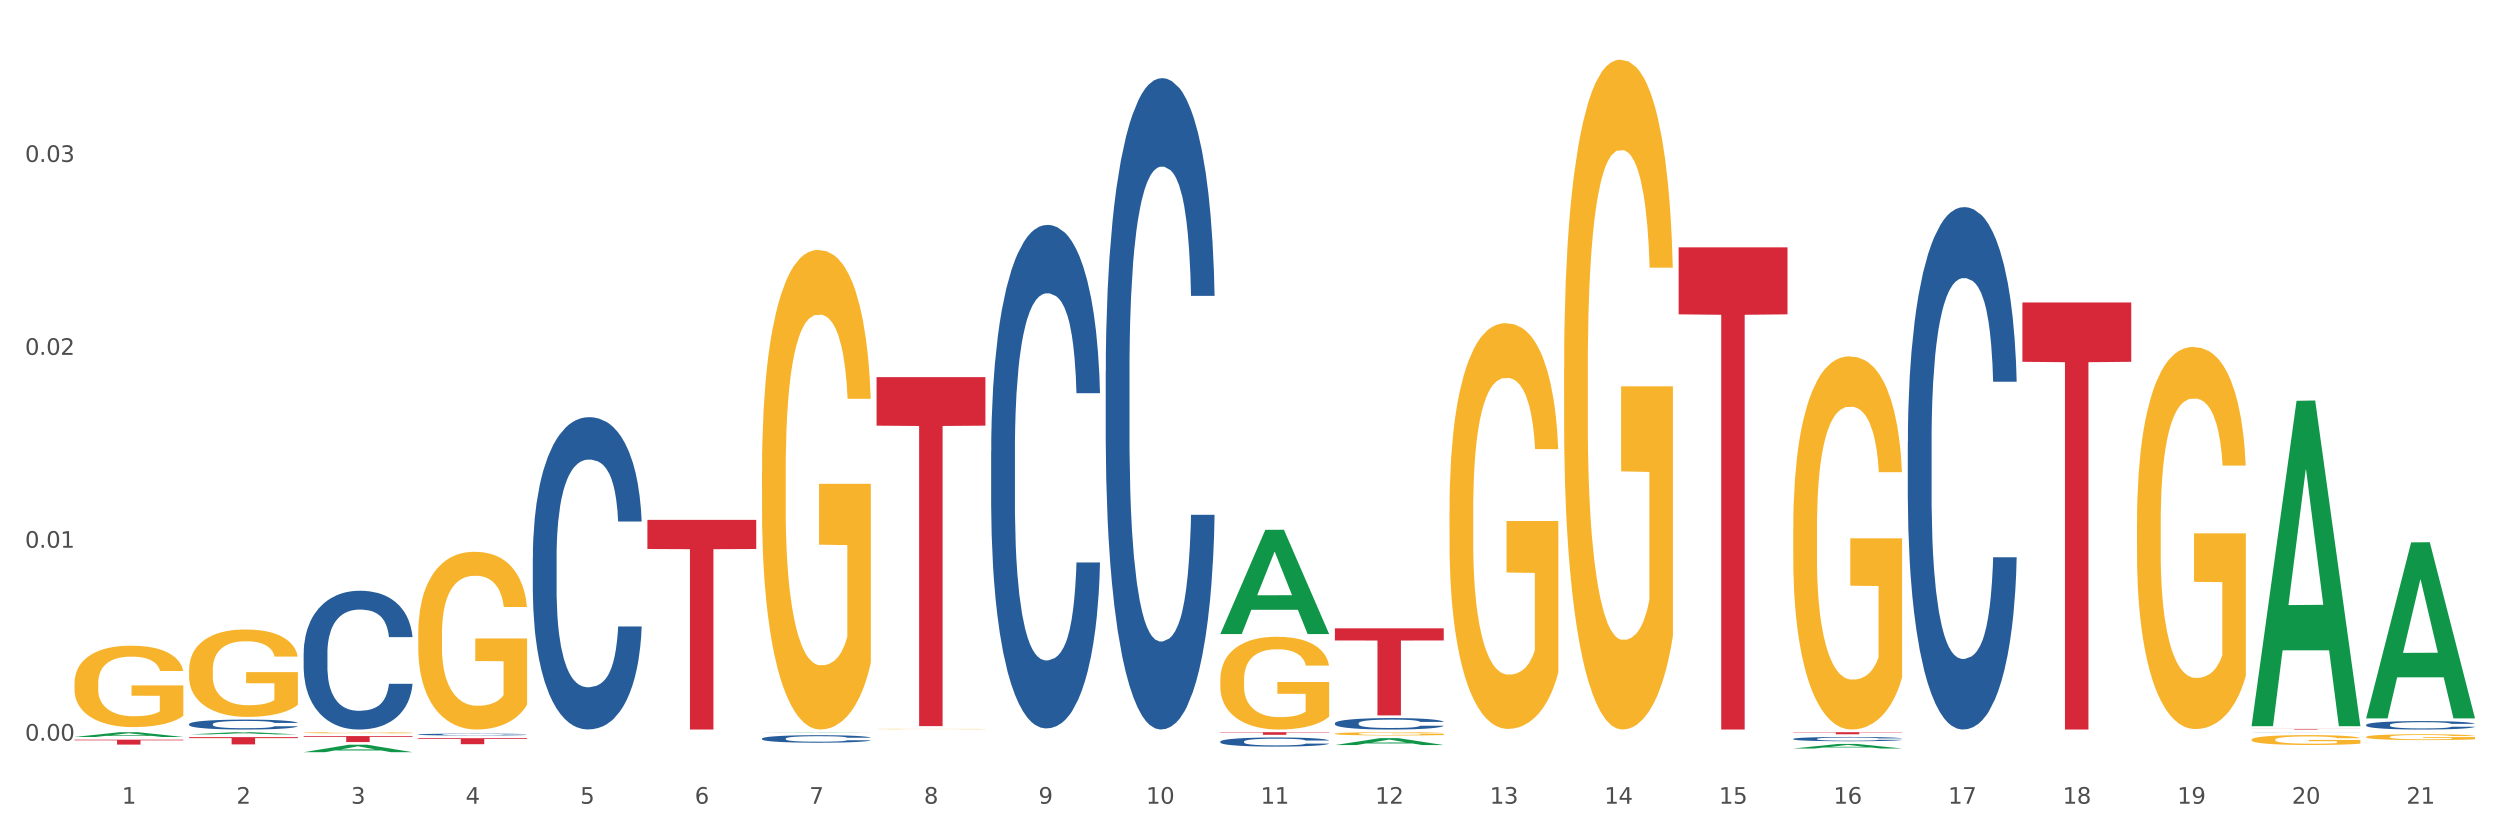 <?xml version="1.0" encoding="utf-8" standalone="no"?>
<!DOCTYPE svg PUBLIC "-//W3C//DTD SVG 1.1//EN"
  "http://www.w3.org/Graphics/SVG/1.1/DTD/svg11.dtd">
<svg xmlns:xlink="http://www.w3.org/1999/xlink" width="1080pt" height="360pt" viewBox="0 0 1080 360" xmlns="http://www.w3.org/2000/svg" version="1.1">
 <rect x="0" y="0" width="1080" height="360" fill="#333333" stroke="none"/>
 <defs>
  <style type="text/css">*{stroke-linejoin: round; stroke-linecap: butt}</style>
 </defs>
 <g id="figure_1">
  <g id="patch_1">
   <path d="M 0 360 
L 1080 360 
L 1080 0 
L 0 0 
z
" style="fill: #ffffff; stroke: #ffffff; stroke-linejoin: miter"/>
  </g>
  <g id="axes_1">
   <g id="matplotlib.axis_1">
    <g id="xtick_1">
     <g id="text_1">
      <!-- 1 -->
      <g style="fill: #4d4d4d" transform="translate(52.633 347.204) scale(0.096 -0.096)">
       <defs>
        <path id="DejaVuSans-31" d="M 794 531 
L 1825 531 
L 1825 4091 
L 703 3866 
L 703 4441 
L 1819 4666 
L 2450 4666 
L 2450 531 
L 3481 531 
L 3481 0 
L 794 0 
L 794 531 
z
" transform="scale(0.016)"/>
       </defs>
       <use xlink:href="#DejaVuSans-31"/>
      </g>
     </g>
    </g>
    <g id="xtick_2">
     <g id="text_2">
      <!-- 2 -->
      <g style="fill: #4d4d4d" transform="translate(102.133 347.204) scale(0.096 -0.096)">
       <defs>
        <path id="DejaVuSans-32" d="M 1228 531 
L 3431 531 
L 3431 0 
L 469 0 
L 469 531 
Q 828 903 1448 1529 
Q 2069 2156 2228 2338 
Q 2531 2678 2651 2914 
Q 2772 3150 2772 3378 
Q 2772 3750 2511 3984 
Q 2250 4219 1831 4219 
Q 1534 4219 1204 4116 
Q 875 4013 500 3803 
L 500 4441 
Q 881 4594 1212 4672 
Q 1544 4750 1819 4750 
Q 2544 4750 2975 4387 
Q 3406 4025 3406 3419 
Q 3406 3131 3298 2873 
Q 3191 2616 2906 2266 
Q 2828 2175 2409 1742 
Q 1991 1309 1228 531 
z
" transform="scale(0.016)"/>
       </defs>
       <use xlink:href="#DejaVuSans-32"/>
      </g>
     </g>
    </g>
    <g id="xtick_3">
     <g id="text_3">
      <!-- 3 -->
      <g style="fill: #4d4d4d" transform="translate(151.633 347.204) scale(0.096 -0.096)">
       <defs>
        <path id="DejaVuSans-33" d="M 2597 2516 
Q 3050 2419 3304 2112 
Q 3559 1806 3559 1356 
Q 3559 666 3084 287 
Q 2609 -91 1734 -91 
Q 1441 -91 1130 -33 
Q 819 25 488 141 
L 488 750 
Q 750 597 1062 519 
Q 1375 441 1716 441 
Q 2309 441 2620 675 
Q 2931 909 2931 1356 
Q 2931 1769 2642 2001 
Q 2353 2234 1838 2234 
L 1294 2234 
L 1294 2753 
L 1863 2753 
Q 2328 2753 2575 2939 
Q 2822 3125 2822 3475 
Q 2822 3834 2567 4026 
Q 2313 4219 1838 4219 
Q 1578 4219 1281 4162 
Q 984 4106 628 3988 
L 628 4550 
Q 988 4650 1302 4700 
Q 1616 4750 1894 4750 
Q 2613 4750 3031 4423 
Q 3450 4097 3450 3541 
Q 3450 3153 3228 2886 
Q 3006 2619 2597 2516 
z
" transform="scale(0.016)"/>
       </defs>
       <use xlink:href="#DejaVuSans-33"/>
      </g>
     </g>
    </g>
    <g id="xtick_4">
     <g id="text_4">
      <!-- 4 -->
      <g style="fill: #4d4d4d" transform="translate(201.133 347.204) scale(0.096 -0.096)">
       <defs>
        <path id="DejaVuSans-34" d="M 2419 4116 
L 825 1625 
L 2419 1625 
L 2419 4116 
z
M 2253 4666 
L 3047 4666 
L 3047 1625 
L 3713 1625 
L 3713 1100 
L 3047 1100 
L 3047 0 
L 2419 0 
L 2419 1100 
L 313 1100 
L 313 1709 
L 2253 4666 
z
" transform="scale(0.016)"/>
       </defs>
       <use xlink:href="#DejaVuSans-34"/>
      </g>
     </g>
    </g>
    <g id="xtick_5">
     <g id="text_5">
      <!-- 5 -->
      <g style="fill: #4d4d4d" transform="translate(250.633 347.204) scale(0.096 -0.096)">
       <defs>
        <path id="DejaVuSans-35" d="M 691 4666 
L 3169 4666 
L 3169 4134 
L 1269 4134 
L 1269 2991 
Q 1406 3038 1543 3061 
Q 1681 3084 1819 3084 
Q 2600 3084 3056 2656 
Q 3513 2228 3513 1497 
Q 3513 744 3044 326 
Q 2575 -91 1722 -91 
Q 1428 -91 1123 -41 
Q 819 9 494 109 
L 494 744 
Q 775 591 1075 516 
Q 1375 441 1709 441 
Q 2250 441 2565 725 
Q 2881 1009 2881 1497 
Q 2881 1984 2565 2268 
Q 2250 2553 1709 2553 
Q 1456 2553 1204 2497 
Q 953 2441 691 2322 
L 691 4666 
z
" transform="scale(0.016)"/>
       </defs>
       <use xlink:href="#DejaVuSans-35"/>
      </g>
     </g>
    </g>
    <g id="xtick_6">
     <g id="text_6">
      <!-- 6 -->
      <g style="fill: #4d4d4d" transform="translate(300.134 347.204) scale(0.096 -0.096)">
       <defs>
        <path id="DejaVuSans-36" d="M 2113 2584 
Q 1688 2584 1439 2293 
Q 1191 2003 1191 1497 
Q 1191 994 1439 701 
Q 1688 409 2113 409 
Q 2538 409 2786 701 
Q 3034 994 3034 1497 
Q 3034 2003 2786 2293 
Q 2538 2584 2113 2584 
z
M 3366 4563 
L 3366 3988 
Q 3128 4100 2886 4159 
Q 2644 4219 2406 4219 
Q 1781 4219 1451 3797 
Q 1122 3375 1075 2522 
Q 1259 2794 1537 2939 
Q 1816 3084 2150 3084 
Q 2853 3084 3261 2657 
Q 3669 2231 3669 1497 
Q 3669 778 3244 343 
Q 2819 -91 2113 -91 
Q 1303 -91 875 529 
Q 447 1150 447 2328 
Q 447 3434 972 4092 
Q 1497 4750 2381 4750 
Q 2619 4750 2861 4703 
Q 3103 4656 3366 4563 
z
" transform="scale(0.016)"/>
       </defs>
       <use xlink:href="#DejaVuSans-36"/>
      </g>
     </g>
    </g>
    <g id="xtick_7">
     <g id="text_7">
      <!-- 7 -->
      <g style="fill: #4d4d4d" transform="translate(349.634 347.204) scale(0.096 -0.096)">
       <defs>
        <path id="DejaVuSans-37" d="M 525 4666 
L 3525 4666 
L 3525 4397 
L 1831 0 
L 1172 0 
L 2766 4134 
L 525 4134 
L 525 4666 
z
" transform="scale(0.016)"/>
       </defs>
       <use xlink:href="#DejaVuSans-37"/>
      </g>
     </g>
    </g>
    <g id="xtick_8">
     <g id="text_8">
      <!-- 8 -->
      <g style="fill: #4d4d4d" transform="translate(399.134 347.204) scale(0.096 -0.096)">
       <defs>
        <path id="DejaVuSans-38" d="M 2034 2216 
Q 1584 2216 1326 1975 
Q 1069 1734 1069 1313 
Q 1069 891 1326 650 
Q 1584 409 2034 409 
Q 2484 409 2743 651 
Q 3003 894 3003 1313 
Q 3003 1734 2745 1975 
Q 2488 2216 2034 2216 
z
M 1403 2484 
Q 997 2584 770 2862 
Q 544 3141 544 3541 
Q 544 4100 942 4425 
Q 1341 4750 2034 4750 
Q 2731 4750 3128 4425 
Q 3525 4100 3525 3541 
Q 3525 3141 3298 2862 
Q 3072 2584 2669 2484 
Q 3125 2378 3379 2068 
Q 3634 1759 3634 1313 
Q 3634 634 3220 271 
Q 2806 -91 2034 -91 
Q 1263 -91 848 271 
Q 434 634 434 1313 
Q 434 1759 690 2068 
Q 947 2378 1403 2484 
z
M 1172 3481 
Q 1172 3119 1398 2916 
Q 1625 2713 2034 2713 
Q 2441 2713 2670 2916 
Q 2900 3119 2900 3481 
Q 2900 3844 2670 4047 
Q 2441 4250 2034 4250 
Q 1625 4250 1398 4047 
Q 1172 3844 1172 3481 
z
" transform="scale(0.016)"/>
       </defs>
       <use xlink:href="#DejaVuSans-38"/>
      </g>
     </g>
    </g>
    <g id="xtick_9">
     <g id="text_9">
      <!-- 9 -->
      <g style="fill: #4d4d4d" transform="translate(448.634 347.204) scale(0.096 -0.096)">
       <defs>
        <path id="DejaVuSans-39" d="M 703 97 
L 703 672 
Q 941 559 1184 500 
Q 1428 441 1663 441 
Q 2288 441 2617 861 
Q 2947 1281 2994 2138 
Q 2813 1869 2534 1725 
Q 2256 1581 1919 1581 
Q 1219 1581 811 2004 
Q 403 2428 403 3163 
Q 403 3881 828 4315 
Q 1253 4750 1959 4750 
Q 2769 4750 3195 4129 
Q 3622 3509 3622 2328 
Q 3622 1225 3098 567 
Q 2575 -91 1691 -91 
Q 1453 -91 1209 -44 
Q 966 3 703 97 
z
M 1959 2075 
Q 2384 2075 2632 2365 
Q 2881 2656 2881 3163 
Q 2881 3666 2632 3958 
Q 2384 4250 1959 4250 
Q 1534 4250 1286 3958 
Q 1038 3666 1038 3163 
Q 1038 2656 1286 2365 
Q 1534 2075 1959 2075 
z
" transform="scale(0.016)"/>
       </defs>
       <use xlink:href="#DejaVuSans-39"/>
      </g>
     </g>
    </g>
    <g id="xtick_10">
     <g id="text_10">
      <!-- 10 -->
      <g style="fill: #4d4d4d" transform="translate(495.079 347.204) scale(0.096 -0.096)">
       <defs>
        <path id="DejaVuSans-30" d="M 2034 4250 
Q 1547 4250 1301 3770 
Q 1056 3291 1056 2328 
Q 1056 1369 1301 889 
Q 1547 409 2034 409 
Q 2525 409 2770 889 
Q 3016 1369 3016 2328 
Q 3016 3291 2770 3770 
Q 2525 4250 2034 4250 
z
M 2034 4750 
Q 2819 4750 3233 4129 
Q 3647 3509 3647 2328 
Q 3647 1150 3233 529 
Q 2819 -91 2034 -91 
Q 1250 -91 836 529 
Q 422 1150 422 2328 
Q 422 3509 836 4129 
Q 1250 4750 2034 4750 
z
" transform="scale(0.016)"/>
       </defs>
       <use xlink:href="#DejaVuSans-31"/>
       <use xlink:href="#DejaVuSans-30" transform="translate(63.623 0)"/>
      </g>
     </g>
    </g>
    <g id="xtick_11">
     <g id="text_11">
      <!-- 11 -->
      <g style="fill: #4d4d4d" transform="translate(544.58 347.204) scale(0.096 -0.096)">
       <use xlink:href="#DejaVuSans-31"/>
       <use xlink:href="#DejaVuSans-31" transform="translate(63.623 0)"/>
      </g>
     </g>
    </g>
    <g id="xtick_12">
     <g id="text_12">
      <!-- 12 -->
      <g style="fill: #4d4d4d" transform="translate(594.08 347.204) scale(0.096 -0.096)">
       <use xlink:href="#DejaVuSans-31"/>
       <use xlink:href="#DejaVuSans-32" transform="translate(63.623 0)"/>
      </g>
     </g>
    </g>
    <g id="xtick_13">
     <g id="text_13">
      <!-- 13 -->
      <g style="fill: #4d4d4d" transform="translate(643.58 347.204) scale(0.096 -0.096)">
       <use xlink:href="#DejaVuSans-31"/>
       <use xlink:href="#DejaVuSans-33" transform="translate(63.623 0)"/>
      </g>
     </g>
    </g>
    <g id="xtick_14">
     <g id="text_14">
      <!-- 14 -->
      <g style="fill: #4d4d4d" transform="translate(693.08 347.204) scale(0.096 -0.096)">
       <use xlink:href="#DejaVuSans-31"/>
       <use xlink:href="#DejaVuSans-34" transform="translate(63.623 0)"/>
      </g>
     </g>
    </g>
    <g id="xtick_15">
     <g id="text_15">
      <!-- 15 -->
      <g style="fill: #4d4d4d" transform="translate(742.58 347.204) scale(0.096 -0.096)">
       <use xlink:href="#DejaVuSans-31"/>
       <use xlink:href="#DejaVuSans-35" transform="translate(63.623 0)"/>
      </g>
     </g>
    </g>
    <g id="xtick_16">
     <g id="text_16">
      <!-- 16 -->
      <g style="fill: #4d4d4d" transform="translate(792.08 347.204) scale(0.096 -0.096)">
       <use xlink:href="#DejaVuSans-31"/>
       <use xlink:href="#DejaVuSans-36" transform="translate(63.623 0)"/>
      </g>
     </g>
    </g>
    <g id="xtick_17">
     <g id="text_17">
      <!-- 17 -->
      <g style="fill: #4d4d4d" transform="translate(841.58 347.204) scale(0.096 -0.096)">
       <use xlink:href="#DejaVuSans-31"/>
       <use xlink:href="#DejaVuSans-37" transform="translate(63.623 0)"/>
      </g>
     </g>
    </g>
    <g id="xtick_18">
     <g id="text_18">
      <!-- 18 -->
      <g style="fill: #4d4d4d" transform="translate(891.08 347.204) scale(0.096 -0.096)">
       <use xlink:href="#DejaVuSans-31"/>
       <use xlink:href="#DejaVuSans-38" transform="translate(63.623 0)"/>
      </g>
     </g>
    </g>
    <g id="xtick_19">
     <g id="text_19">
      <!-- 19 -->
      <g style="fill: #4d4d4d" transform="translate(940.58 347.204) scale(0.096 -0.096)">
       <use xlink:href="#DejaVuSans-31"/>
       <use xlink:href="#DejaVuSans-39" transform="translate(63.623 0)"/>
      </g>
     </g>
    </g>
    <g id="xtick_20">
     <g id="text_20">
      <!-- 20 -->
      <g style="fill: #4d4d4d" transform="translate(990.08 347.204) scale(0.096 -0.096)">
       <use xlink:href="#DejaVuSans-32"/>
       <use xlink:href="#DejaVuSans-30" transform="translate(63.623 0)"/>
      </g>
     </g>
    </g>
    <g id="xtick_21">
     <g id="text_21">
      <!-- 21 -->
      <g style="fill: #4d4d4d" transform="translate(1039.58 347.204) scale(0.096 -0.096)">
       <use xlink:href="#DejaVuSans-32"/>
       <use xlink:href="#DejaVuSans-31" transform="translate(63.623 0)"/>
      </g>
     </g>
    </g>
    <g id="xtick_22"/>
    <g id="xtick_23"/>
    <g id="xtick_24"/>
    <g id="xtick_25"/>
    <g id="xtick_26"/>
    <g id="xtick_27"/>
    <g id="xtick_28"/>
    <g id="xtick_29"/>
    <g id="xtick_30"/>
    <g id="xtick_31"/>
    <g id="xtick_32"/>
    <g id="xtick_33"/>
    <g id="xtick_34"/>
    <g id="xtick_35"/>
    <g id="xtick_36"/>
    <g id="xtick_37"/>
    <g id="xtick_38"/>
    <g id="xtick_39"/>
    <g id="xtick_40"/>
    <g id="xtick_41"/>
   </g>
   <g id="matplotlib.axis_2">
    <g id="ytick_1">
     <g id="text_22">
      <!-- 0.00 -->
      <g style="fill: #4d4d4d" transform="translate(10.8 319.968) scale(0.096 -0.096)">
       <defs>
        <path id="DejaVuSans-2e" d="M 684 794 
L 1344 794 
L 1344 0 
L 684 0 
L 684 794 
z
" transform="scale(0.016)"/>
       </defs>
       <use xlink:href="#DejaVuSans-30"/>
       <use xlink:href="#DejaVuSans-2e" transform="translate(63.623 0)"/>
       <use xlink:href="#DejaVuSans-30" transform="translate(95.41 0)"/>
       <use xlink:href="#DejaVuSans-30" transform="translate(159.033 0)"/>
      </g>
     </g>
    </g>
    <g id="ytick_2">
     <g id="text_23">
      <!-- 0.01 -->
      <g style="fill: #4d4d4d" transform="translate(10.8 236.63) scale(0.096 -0.096)">
       <use xlink:href="#DejaVuSans-30"/>
       <use xlink:href="#DejaVuSans-2e" transform="translate(63.623 0)"/>
       <use xlink:href="#DejaVuSans-30" transform="translate(95.41 0)"/>
       <use xlink:href="#DejaVuSans-31" transform="translate(159.033 0)"/>
      </g>
     </g>
    </g>
    <g id="ytick_3">
     <g id="text_24">
      <!-- 0.02 -->
      <g style="fill: #4d4d4d" transform="translate(10.8 153.293) scale(0.096 -0.096)">
       <use xlink:href="#DejaVuSans-30"/>
       <use xlink:href="#DejaVuSans-2e" transform="translate(63.623 0)"/>
       <use xlink:href="#DejaVuSans-30" transform="translate(95.41 0)"/>
       <use xlink:href="#DejaVuSans-32" transform="translate(159.033 0)"/>
      </g>
     </g>
    </g>
    <g id="ytick_4">
     <g id="text_25">
      <!-- 0.03 -->
      <g style="fill: #4d4d4d" transform="translate(10.8 69.955) scale(0.096 -0.096)">
       <use xlink:href="#DejaVuSans-30"/>
       <use xlink:href="#DejaVuSans-2e" transform="translate(63.623 0)"/>
       <use xlink:href="#DejaVuSans-30" transform="translate(95.41 0)"/>
       <use xlink:href="#DejaVuSans-33" transform="translate(159.033 0)"/>
      </g>
     </g>
    </g>
    <g id="ytick_5"/>
    <g id="ytick_6"/>
    <g id="ytick_7"/>
    <g id="ytick_8"/>
   </g>
   <g id="PolyCollection_1">
    <path d="M 32.175 318.367 
L 32.223 318.365 
L 51.615 316.323 
L 59.663 316.321 
L 79.2 318.371 
L 69.892 318.371 
L 65.674 317.894 
L 45.652 317.894 
L 45.507 317.901 
L 41.435 318.371 
L 32.175 318.371 
L 32.175 318.367 
L 48.173 317.609 
L 63.153 317.607 
L 55.736 316.758 
L 55.639 316.754 
L 55.542 316.76 
L 48.125 317.607 
L 48.173 317.609 
L 32.175 318.367 
z
" clip-path="url(#pdab0bc1499)" style="fill: #109648"/>
    <path d="M 675.675 159.491 
L 675.731 159.227 
L 675.731 149.712 
L 675.842 141.519 
L 676.397 121.697 
L 677.23 105.311 
L 677.84 96.59 
L 678.451 89.454 
L 679.173 82.318 
L 680.061 74.918 
L 681.671 64.082 
L 682.67 58.532 
L 683.892 52.717 
L 686.113 44.26 
L 687.723 39.503 
L 689.388 35.538 
L 692.109 30.781 
L 693.885 28.667 
L 695.773 27.081 
L 698.049 26.024 
L 699.77 25.759 
L 703.546 26.552 
L 706.766 28.931 
L 708.32 30.781 
L 710.319 33.953 
L 711.374 36.067 
L 713.095 40.296 
L 714.872 45.846 
L 716.093 50.603 
L 717.925 59.589 
L 719.313 68.575 
L 720.59 79.675 
L 721.256 87.339 
L 721.756 94.475 
L 722.2 102.668 
L 722.644 115.619 
L 712.651 115.619 
L 712.262 106.368 
L 711.652 97.647 
L 710.763 89.189 
L 709.986 83.904 
L 708.654 77.296 
L 707.432 73.068 
L 706.155 69.896 
L 704.601 67.253 
L 703.379 65.932 
L 701.658 64.875 
L 698.271 65.139 
L 695.995 67.253 
L 694.441 69.896 
L 693.441 72.275 
L 692.553 74.918 
L 691.554 78.618 
L 690.388 84.168 
L 689.555 89.189 
L 688.722 95.532 
L 688.056 101.875 
L 687.445 109.276 
L 686.945 117.204 
L 686.557 125.397 
L 686.224 135.44 
L 685.946 152.091 
L 685.946 188.299 
L 686.057 196.492 
L 686.335 207.328 
L 686.668 215.521 
L 687.223 225.299 
L 687.723 231.907 
L 688.667 241.421 
L 689.721 249.35 
L 690.554 254.371 
L 691.387 258.6 
L 692.831 264.415 
L 694.441 269.172 
L 695.829 272.079 
L 697.716 274.722 
L 698.993 275.779 
L 700.104 276.308 
L 702.824 276.308 
L 704.767 275.515 
L 706.932 273.665 
L 708.598 271.286 
L 709.986 268.379 
L 711.541 263.622 
L 712.54 259.129 
L 712.54 203.892 
L 700.326 203.628 
L 700.326 166.891 
L 722.7 166.891 
L 722.7 274.722 
L 721.756 280.272 
L 720.701 285.294 
L 719.591 289.786 
L 717.925 295.337 
L 715.927 300.622 
L 714.15 304.322 
L 712.262 307.494 
L 710.042 310.401 
L 707.155 313.044 
L 705.378 314.101 
L 703.157 314.894 
L 700.548 315.158 
L 698.271 314.63 
L 696.051 313.308 
L 693.719 310.93 
L 691.443 307.494 
L 689.721 304.058 
L 688 299.83 
L 686.168 294.279 
L 684.725 288.994 
L 683.614 284.236 
L 682.393 278.158 
L 681.06 270.229 
L 680.061 263.093 
L 679.173 255.693 
L 678.229 246.178 
L 677.563 237.985 
L 676.896 227.678 
L 676.508 220.014 
L 676.064 208.12 
L 675.731 191.47 
L 675.675 159.491 
z
" clip-path="url(#pdab0bc1499)" style="fill: #f7b32b"/>
    <path d="M 774.675 228.438 
L 774.731 228.29 
L 774.731 222.99 
L 774.842 218.426 
L 775.397 207.383 
L 776.23 198.255 
L 776.84 193.396 
L 777.451 189.421 
L 778.173 185.445 
L 779.061 181.323 
L 780.671 175.286 
L 781.67 172.194 
L 782.892 168.955 
L 785.113 164.244 
L 786.723 161.594 
L 788.388 159.385 
L 791.109 156.735 
L 792.885 155.557 
L 794.773 154.674 
L 797.049 154.085 
L 798.77 153.937 
L 802.546 154.379 
L 805.766 155.704 
L 807.32 156.735 
L 809.319 158.502 
L 810.374 159.68 
L 812.095 162.035 
L 813.872 165.127 
L 815.093 167.777 
L 816.925 172.783 
L 818.313 177.789 
L 819.59 183.973 
L 820.256 188.243 
L 820.756 192.218 
L 821.2 196.782 
L 821.644 203.997 
L 811.651 203.997 
L 811.262 198.844 
L 810.652 193.985 
L 809.763 189.274 
L 808.986 186.329 
L 807.654 182.648 
L 806.432 180.292 
L 805.155 178.525 
L 803.601 177.053 
L 802.379 176.317 
L 800.658 175.728 
L 797.271 175.875 
L 794.995 177.053 
L 793.441 178.525 
L 792.441 179.851 
L 791.553 181.323 
L 790.554 183.384 
L 789.388 186.476 
L 788.555 189.274 
L 787.722 192.807 
L 787.056 196.341 
L 786.445 200.463 
L 785.945 204.88 
L 785.557 209.445 
L 785.224 215.039 
L 784.946 224.315 
L 784.946 244.486 
L 785.057 249.05 
L 785.335 255.087 
L 785.668 259.651 
L 786.223 265.099 
L 786.723 268.78 
L 787.667 274.08 
L 788.721 278.497 
L 789.554 281.295 
L 790.387 283.65 
L 791.831 286.89 
L 793.441 289.54 
L 794.829 291.159 
L 796.716 292.632 
L 797.993 293.221 
L 799.104 293.515 
L 801.824 293.515 
L 803.767 293.073 
L 805.932 292.043 
L 807.598 290.718 
L 808.986 289.098 
L 810.541 286.448 
L 811.54 283.945 
L 811.54 253.173 
L 799.326 253.026 
L 799.326 232.56 
L 821.7 232.56 
L 821.7 292.632 
L 820.756 295.724 
L 819.701 298.521 
L 818.591 301.024 
L 816.925 304.116 
L 814.927 307.061 
L 813.15 309.122 
L 811.262 310.889 
L 809.042 312.508 
L 806.155 313.981 
L 804.378 314.57 
L 802.157 315.011 
L 799.548 315.158 
L 797.271 314.864 
L 795.051 314.128 
L 792.719 312.803 
L 790.443 310.889 
L 788.721 308.975 
L 787 306.619 
L 785.168 303.527 
L 783.725 300.582 
L 782.614 297.932 
L 781.393 294.546 
L 780.06 290.129 
L 779.061 286.153 
L 778.173 282.031 
L 777.229 276.73 
L 776.563 272.166 
L 775.896 266.424 
L 775.508 262.154 
L 775.064 255.529 
L 774.731 246.253 
L 774.675 228.438 
z
" clip-path="url(#pdab0bc1499)" style="fill: #f7b32b"/>
    <path d="M 923.175 226.166 
L 923.231 226.016 
L 923.231 220.588 
L 923.342 215.915 
L 923.897 204.608 
L 924.73 195.26 
L 925.34 190.285 
L 925.951 186.215 
L 926.673 182.144 
L 927.561 177.923 
L 929.171 171.742 
L 930.17 168.576 
L 931.392 165.259 
L 933.613 160.435 
L 935.223 157.721 
L 936.888 155.459 
L 939.609 152.746 
L 941.385 151.54 
L 943.273 150.635 
L 945.549 150.032 
L 947.27 149.881 
L 951.046 150.334 
L 954.266 151.69 
L 955.82 152.746 
L 957.819 154.555 
L 958.874 155.761 
L 960.595 158.173 
L 962.372 161.339 
L 963.593 164.053 
L 965.425 169.179 
L 966.813 174.305 
L 968.09 180.637 
L 968.756 185.009 
L 969.256 189.079 
L 969.7 193.753 
L 970.144 201.14 
L 960.151 201.14 
L 959.762 195.863 
L 959.152 190.888 
L 958.263 186.064 
L 957.486 183.049 
L 956.154 179.28 
L 954.932 176.868 
L 953.655 175.058 
L 952.101 173.551 
L 950.879 172.797 
L 949.158 172.194 
L 945.771 172.345 
L 943.495 173.551 
L 941.941 175.058 
L 940.941 176.415 
L 940.053 177.923 
L 939.054 180.034 
L 937.888 183.2 
L 937.055 186.064 
L 936.222 189.682 
L 935.556 193.301 
L 934.945 197.522 
L 934.445 202.045 
L 934.057 206.718 
L 933.724 212.447 
L 933.446 221.945 
L 933.446 242.599 
L 933.557 247.273 
L 933.835 253.454 
L 934.168 258.128 
L 934.723 263.706 
L 935.223 267.475 
L 936.167 272.902 
L 937.221 277.425 
L 938.054 280.29 
L 938.887 282.702 
L 940.331 286.019 
L 941.941 288.732 
L 943.329 290.391 
L 945.216 291.898 
L 946.493 292.501 
L 947.604 292.803 
L 950.324 292.803 
L 952.267 292.351 
L 954.432 291.295 
L 956.098 289.938 
L 957.486 288.28 
L 959.041 285.566 
L 960.04 283.003 
L 960.04 251.494 
L 947.826 251.344 
L 947.826 230.388 
L 970.2 230.388 
L 970.2 291.898 
L 969.256 295.064 
L 968.201 297.929 
L 967.091 300.492 
L 965.425 303.658 
L 963.427 306.673 
L 961.65 308.784 
L 959.762 310.593 
L 957.542 312.251 
L 954.655 313.759 
L 952.878 314.362 
L 950.657 314.814 
L 948.048 314.965 
L 945.771 314.663 
L 943.551 313.909 
L 941.219 312.553 
L 938.943 310.593 
L 937.221 308.633 
L 935.5 306.221 
L 933.668 303.055 
L 932.225 300.039 
L 931.114 297.326 
L 929.893 293.858 
L 928.56 289.335 
L 927.561 285.265 
L 926.673 281.044 
L 925.729 275.616 
L 925.063 270.943 
L 924.396 265.063 
L 924.008 260.691 
L 923.564 253.907 
L 923.231 244.409 
L 923.175 226.166 
z
" clip-path="url(#pdab0bc1499)" style="fill: #f7b32b"/>
    <path d="M 972.675 319.543 
L 972.731 319.539 
L 972.731 319.399 
L 972.842 319.278 
L 973.397 318.985 
L 974.23 318.743 
L 974.84 318.614 
L 975.451 318.509 
L 976.173 318.404 
L 977.061 318.294 
L 978.671 318.134 
L 979.67 318.052 
L 980.892 317.966 
L 983.113 317.841 
L 984.723 317.771 
L 986.388 317.713 
L 989.109 317.642 
L 990.885 317.611 
L 992.773 317.588 
L 995.049 317.572 
L 996.77 317.568 
L 1000.546 317.58 
L 1003.766 317.615 
L 1005.32 317.642 
L 1007.319 317.689 
L 1008.374 317.72 
L 1010.095 317.783 
L 1011.872 317.865 
L 1013.093 317.935 
L 1014.925 318.068 
L 1016.313 318.201 
L 1017.59 318.364 
L 1018.256 318.478 
L 1018.756 318.583 
L 1019.2 318.704 
L 1019.644 318.895 
L 1009.651 318.895 
L 1009.262 318.759 
L 1008.652 318.63 
L 1007.763 318.505 
L 1006.986 318.427 
L 1005.654 318.329 
L 1004.432 318.267 
L 1003.155 318.22 
L 1001.601 318.181 
L 1000.379 318.162 
L 998.658 318.146 
L 995.271 318.15 
L 992.995 318.181 
L 991.441 318.22 
L 990.441 318.255 
L 989.553 318.294 
L 988.554 318.349 
L 987.388 318.431 
L 986.555 318.505 
L 985.722 318.599 
L 985.056 318.692 
L 984.445 318.802 
L 983.945 318.919 
L 983.557 319.04 
L 983.224 319.188 
L 982.946 319.434 
L 982.946 319.969 
L 983.057 320.09 
L 983.335 320.25 
L 983.668 320.371 
L 984.223 320.515 
L 984.723 320.613 
L 985.667 320.753 
L 986.721 320.87 
L 987.554 320.945 
L 988.387 321.007 
L 989.831 321.093 
L 991.441 321.163 
L 992.829 321.206 
L 994.716 321.245 
L 995.993 321.261 
L 997.104 321.269 
L 999.824 321.269 
L 1001.767 321.257 
L 1003.932 321.229 
L 1005.598 321.194 
L 1006.986 321.151 
L 1008.541 321.081 
L 1009.54 321.015 
L 1009.54 320.199 
L 997.326 320.195 
L 997.326 319.653 
L 1019.7 319.653 
L 1019.7 321.245 
L 1018.756 321.327 
L 1017.701 321.401 
L 1016.591 321.468 
L 1014.925 321.55 
L 1012.927 321.628 
L 1011.15 321.682 
L 1009.262 321.729 
L 1007.042 321.772 
L 1004.155 321.811 
L 1002.378 321.827 
L 1000.157 321.838 
L 997.548 321.842 
L 995.271 321.834 
L 993.051 321.815 
L 990.719 321.78 
L 988.443 321.729 
L 986.721 321.678 
L 985 321.616 
L 983.168 321.534 
L 981.725 321.456 
L 980.614 321.386 
L 979.393 321.296 
L 978.06 321.179 
L 977.061 321.073 
L 976.173 320.964 
L 975.229 320.824 
L 974.563 320.703 
L 973.896 320.55 
L 973.508 320.437 
L 973.064 320.261 
L 972.731 320.016 
L 972.675 319.543 
z
" clip-path="url(#pdab0bc1499)" style="fill: #f7b32b"/>
    <path d="M 1022.175 318.357 
L 1022.231 318.355 
L 1022.231 318.271 
L 1022.342 318.2 
L 1022.897 318.025 
L 1023.73 317.882 
L 1024.34 317.805 
L 1024.951 317.742 
L 1025.673 317.68 
L 1026.561 317.615 
L 1028.171 317.519 
L 1029.17 317.471 
L 1030.392 317.42 
L 1032.613 317.345 
L 1034.223 317.303 
L 1035.888 317.269 
L 1038.609 317.227 
L 1040.385 317.208 
L 1042.273 317.194 
L 1044.549 317.185 
L 1046.27 317.183 
L 1050.046 317.19 
L 1053.266 317.211 
L 1054.82 317.227 
L 1056.819 317.255 
L 1057.874 317.273 
L 1059.595 317.31 
L 1061.372 317.359 
L 1062.593 317.401 
L 1064.425 317.48 
L 1065.813 317.559 
L 1067.09 317.656 
L 1067.756 317.724 
L 1068.256 317.786 
L 1068.7 317.858 
L 1069.144 317.972 
L 1059.151 317.972 
L 1058.762 317.891 
L 1058.152 317.814 
L 1057.263 317.74 
L 1056.486 317.693 
L 1055.154 317.635 
L 1053.932 317.598 
L 1052.655 317.57 
L 1051.101 317.547 
L 1049.879 317.536 
L 1048.158 317.526 
L 1044.771 317.529 
L 1042.495 317.547 
L 1040.941 317.57 
L 1039.941 317.591 
L 1039.053 317.615 
L 1038.054 317.647 
L 1036.888 317.696 
L 1036.055 317.74 
L 1035.222 317.796 
L 1034.556 317.851 
L 1033.945 317.916 
L 1033.445 317.986 
L 1033.057 318.058 
L 1032.724 318.146 
L 1032.446 318.292 
L 1032.446 318.61 
L 1032.557 318.682 
L 1032.835 318.778 
L 1033.168 318.85 
L 1033.723 318.935 
L 1034.223 318.993 
L 1035.167 319.077 
L 1036.221 319.147 
L 1037.054 319.191 
L 1037.887 319.228 
L 1039.331 319.279 
L 1040.941 319.321 
L 1042.329 319.346 
L 1044.216 319.369 
L 1045.493 319.379 
L 1046.604 319.383 
L 1049.324 319.383 
L 1051.267 319.376 
L 1053.432 319.36 
L 1055.098 319.339 
L 1056.486 319.314 
L 1058.041 319.272 
L 1059.04 319.233 
L 1059.04 318.747 
L 1046.826 318.745 
L 1046.826 318.422 
L 1069.2 318.422 
L 1069.2 319.369 
L 1068.256 319.418 
L 1067.201 319.462 
L 1066.091 319.502 
L 1064.425 319.551 
L 1062.427 319.597 
L 1060.65 319.629 
L 1058.762 319.657 
L 1056.542 319.683 
L 1053.655 319.706 
L 1051.878 319.715 
L 1049.657 319.722 
L 1047.048 319.725 
L 1044.771 319.72 
L 1042.551 319.708 
L 1040.219 319.688 
L 1037.943 319.657 
L 1036.221 319.627 
L 1034.5 319.59 
L 1032.668 319.541 
L 1031.225 319.495 
L 1030.114 319.453 
L 1028.893 319.4 
L 1027.56 319.33 
L 1026.561 319.267 
L 1025.673 319.202 
L 1024.729 319.119 
L 1024.063 319.047 
L 1023.396 318.956 
L 1023.008 318.889 
L 1022.564 318.785 
L 1022.231 318.638 
L 1022.175 318.357 
z
" clip-path="url(#pdab0bc1499)" style="fill: #f7b32b"/>
    <path d="M 32.175 319.534 
L 79.2 319.534 
L 79.2 319.83 
L 60.702 319.832 
L 60.702 321.67 
L 50.562 321.67 
L 50.562 319.832 
L 32.175 319.83 
L 32.175 319.536 
L 32.175 319.534 
z
" clip-path="url(#pdab0bc1499)" style="fill: #d62839"/>
    <path d="M 81.675 318.433 
L 128.7 318.433 
L 128.7 318.869 
L 110.202 318.872 
L 110.202 321.567 
L 100.062 321.567 
L 100.062 318.872 
L 81.675 318.869 
L 81.675 318.436 
L 81.675 318.433 
z
" clip-path="url(#pdab0bc1499)" style="fill: #d62839"/>
    <path d="M 180.675 318.896 
L 227.7 318.896 
L 227.7 319.258 
L 209.202 319.26 
L 209.202 321.502 
L 199.062 321.502 
L 199.062 319.26 
L 180.675 319.258 
L 180.675 318.898 
L 180.675 318.896 
z
" clip-path="url(#pdab0bc1499)" style="fill: #d62839"/>
    <path d="M 279.675 224.581 
L 326.7 224.581 
L 326.7 237.168 
L 308.202 237.254 
L 308.202 315.158 
L 298.062 315.158 
L 298.062 237.254 
L 279.675 237.168 
L 279.675 224.666 
L 279.675 224.581 
z
" clip-path="url(#pdab0bc1499)" style="fill: #d62839"/>
    <path d="M 378.675 162.933 
L 425.7 162.933 
L 425.7 183.883 
L 407.202 184.025 
L 407.202 313.69 
L 397.062 313.69 
L 397.062 184.025 
L 378.675 183.883 
L 378.675 163.074 
L 378.675 162.933 
z
" clip-path="url(#pdab0bc1499)" style="fill: #d62839"/>
    <path d="M 527.175 316.321 
L 574.2 316.321 
L 574.2 316.474 
L 555.702 316.475 
L 555.702 317.426 
L 545.562 317.426 
L 545.562 316.475 
L 527.175 316.474 
L 527.175 316.322 
L 527.175 316.321 
z
" clip-path="url(#pdab0bc1499)" style="fill: #d62839"/>
    <path d="M 576.675 271.446 
L 623.7 271.446 
L 623.7 276.671 
L 605.202 276.706 
L 605.202 309.043 
L 595.062 309.043 
L 595.062 276.706 
L 576.675 276.671 
L 576.675 271.482 
L 576.675 271.446 
z
" clip-path="url(#pdab0bc1499)" style="fill: #d62839"/>
    <path d="M 725.175 106.846 
L 772.2 106.846 
L 772.2 135.795 
L 753.702 135.99 
L 753.702 315.158 
L 743.562 315.158 
L 743.562 135.99 
L 725.175 135.795 
L 725.175 107.042 
L 725.175 106.846 
z
" clip-path="url(#pdab0bc1499)" style="fill: #d62839"/>
    <path d="M 774.675 316.321 
L 821.7 316.321 
L 821.7 316.444 
L 803.202 316.445 
L 803.202 317.206 
L 793.062 317.206 
L 793.062 316.445 
L 774.675 316.444 
L 774.675 316.322 
L 774.675 316.321 
z
" clip-path="url(#pdab0bc1499)" style="fill: #d62839"/>
    <path d="M 626.175 220.601 
L 626.231 220.441 
L 626.231 214.678 
L 626.342 209.715 
L 626.897 197.708 
L 627.73 187.783 
L 628.34 182.5 
L 628.951 178.177 
L 629.673 173.855 
L 630.561 169.373 
L 632.171 162.809 
L 633.17 159.447 
L 634.392 155.925 
L 636.613 150.802 
L 638.223 147.921 
L 639.888 145.519 
L 642.609 142.638 
L 644.385 141.357 
L 646.273 140.396 
L 648.549 139.756 
L 650.27 139.596 
L 654.046 140.076 
L 657.266 141.517 
L 658.82 142.638 
L 660.819 144.559 
L 661.874 145.839 
L 663.595 148.401 
L 665.372 151.763 
L 666.593 154.644 
L 668.425 160.087 
L 669.813 165.53 
L 671.09 172.254 
L 671.756 176.897 
L 672.256 181.219 
L 672.7 186.182 
L 673.144 194.026 
L 663.151 194.026 
L 662.762 188.423 
L 662.152 183.14 
L 661.263 178.017 
L 660.486 174.816 
L 659.154 170.813 
L 657.932 168.252 
L 656.655 166.331 
L 655.101 164.73 
L 653.879 163.929 
L 652.158 163.289 
L 648.771 163.449 
L 646.495 164.73 
L 644.941 166.331 
L 643.941 167.772 
L 643.053 169.373 
L 642.054 171.614 
L 640.888 174.976 
L 640.055 178.017 
L 639.222 181.86 
L 638.556 185.702 
L 637.945 190.184 
L 637.445 194.987 
L 637.057 199.95 
L 636.724 206.033 
L 636.446 216.119 
L 636.446 238.051 
L 636.557 243.014 
L 636.835 249.577 
L 637.168 254.54 
L 637.723 260.463 
L 638.223 264.466 
L 639.167 270.229 
L 640.221 275.032 
L 641.054 278.073 
L 641.887 280.635 
L 643.331 284.157 
L 644.941 287.038 
L 646.329 288.799 
L 648.216 290.4 
L 649.493 291.041 
L 650.604 291.361 
L 653.324 291.361 
L 655.267 290.88 
L 657.432 289.76 
L 659.098 288.319 
L 660.486 286.558 
L 662.041 283.676 
L 663.04 280.955 
L 663.04 247.496 
L 650.826 247.336 
L 650.826 225.084 
L 673.2 225.084 
L 673.2 290.4 
L 672.256 293.762 
L 671.201 296.804 
L 670.091 299.525 
L 668.425 302.887 
L 666.427 306.089 
L 664.65 308.33 
L 662.762 310.251 
L 660.542 312.012 
L 657.655 313.613 
L 655.878 314.254 
L 653.657 314.734 
L 651.048 314.894 
L 648.771 314.574 
L 646.551 313.773 
L 644.219 312.332 
L 641.943 310.251 
L 640.221 308.17 
L 638.5 305.609 
L 636.668 302.247 
L 635.225 299.045 
L 634.114 296.163 
L 632.893 292.481 
L 631.56 287.679 
L 630.561 283.356 
L 629.673 278.874 
L 628.729 273.111 
L 628.063 268.148 
L 627.396 261.904 
L 627.008 257.262 
L 626.564 250.058 
L 626.231 239.972 
L 626.175 220.601 
z
" clip-path="url(#pdab0bc1499)" style="fill: #f7b32b"/>
    <path d="M 873.675 130.66 
L 920.7 130.66 
L 920.7 156.299 
L 902.202 156.473 
L 902.202 315.158 
L 892.062 315.158 
L 892.062 156.473 
L 873.675 156.299 
L 873.675 130.833 
L 873.675 130.66 
z
" clip-path="url(#pdab0bc1499)" style="fill: #d62839"/>
    <path d="M 32.175 295.191 
L 32.231 295.158 
L 32.231 294.002 
L 32.342 293.006 
L 32.897 290.597 
L 33.73 288.606 
L 34.34 287.545 
L 34.951 286.678 
L 35.673 285.811 
L 36.561 284.911 
L 38.171 283.594 
L 39.17 282.92 
L 40.392 282.213 
L 42.613 281.185 
L 44.223 280.607 
L 45.888 280.125 
L 48.609 279.547 
L 50.385 279.29 
L 52.273 279.097 
L 54.549 278.969 
L 56.27 278.937 
L 60.046 279.033 
L 63.266 279.322 
L 64.82 279.547 
L 66.819 279.933 
L 67.874 280.19 
L 69.595 280.703 
L 71.372 281.378 
L 72.593 281.956 
L 74.425 283.048 
L 75.813 284.141 
L 77.09 285.49 
L 77.756 286.421 
L 78.256 287.289 
L 78.7 288.284 
L 79.144 289.858 
L 69.151 289.858 
L 68.762 288.734 
L 68.152 287.674 
L 67.263 286.646 
L 66.486 286.004 
L 65.154 285.201 
L 63.932 284.687 
L 62.655 284.301 
L 61.101 283.98 
L 59.879 283.819 
L 58.158 283.691 
L 54.771 283.723 
L 52.495 283.98 
L 50.941 284.301 
L 49.941 284.59 
L 49.053 284.911 
L 48.054 285.361 
L 46.888 286.036 
L 46.055 286.646 
L 45.222 287.417 
L 44.556 288.188 
L 43.945 289.087 
L 43.445 290.051 
L 43.057 291.047 
L 42.724 292.267 
L 42.446 294.291 
L 42.446 298.692 
L 42.557 299.688 
L 42.835 301.005 
L 43.168 302 
L 43.723 303.189 
L 44.223 303.992 
L 45.167 305.148 
L 46.221 306.112 
L 47.054 306.722 
L 47.887 307.236 
L 49.331 307.943 
L 50.941 308.521 
L 52.329 308.875 
L 54.216 309.196 
L 55.493 309.324 
L 56.604 309.389 
L 59.324 309.389 
L 61.267 309.292 
L 63.432 309.067 
L 65.098 308.778 
L 66.486 308.425 
L 68.041 307.847 
L 69.04 307.301 
L 69.04 300.587 
L 56.826 300.555 
L 56.826 296.09 
L 79.2 296.09 
L 79.2 309.196 
L 78.256 309.87 
L 77.201 310.481 
L 76.091 311.027 
L 74.425 311.701 
L 72.427 312.344 
L 70.65 312.794 
L 68.762 313.179 
L 66.542 313.532 
L 63.655 313.854 
L 61.878 313.982 
L 59.657 314.078 
L 57.048 314.111 
L 54.771 314.046 
L 52.551 313.886 
L 50.219 313.597 
L 47.943 313.179 
L 46.221 312.761 
L 44.5 312.247 
L 42.668 311.573 
L 41.225 310.93 
L 40.114 310.352 
L 38.893 309.613 
L 37.56 308.65 
L 36.561 307.782 
L 35.673 306.883 
L 34.729 305.727 
L 34.063 304.731 
L 33.396 303.478 
L 33.008 302.547 
L 32.564 301.101 
L 32.231 299.077 
L 32.175 295.191 
z
" clip-path="url(#pdab0bc1499)" style="fill: #f7b32b"/>
    <path d="M 1022.175 313.145 
L 1022.231 313.141 
L 1022.231 313.048 
L 1022.397 312.921 
L 1023.009 312.687 
L 1023.787 312.51 
L 1025.121 312.303 
L 1025.844 312.216 
L 1026.789 312.119 
L 1028.734 311.962 
L 1030.957 311.829 
L 1032.514 311.755 
L 1033.681 311.709 
L 1036.294 311.625 
L 1037.794 311.588 
L 1039.351 311.558 
L 1040.685 311.538 
L 1042.908 311.515 
L 1044.687 311.505 
L 1046.744 311.502 
L 1048.467 311.505 
L 1050.746 311.518 
L 1054.081 311.558 
L 1055.359 311.582 
L 1057.082 311.622 
L 1058.861 311.675 
L 1060.306 311.729 
L 1061.974 311.805 
L 1063.697 311.906 
L 1065.365 312.033 
L 1066.532 312.149 
L 1067.477 312.273 
L 1068.311 312.423 
L 1068.922 312.587 
L 1069.2 312.724 
L 1059.028 312.724 
L 1058.75 312.6 
L 1058.194 312.467 
L 1057.638 312.377 
L 1057.027 312.303 
L 1056.082 312.22 
L 1055.248 312.166 
L 1053.859 312.103 
L 1052.58 312.063 
L 1051.524 312.039 
L 1050.245 312.019 
L 1047.522 311.999 
L 1045.576 311.999 
L 1044.353 312.006 
L 1042.853 312.023 
L 1041.574 312.046 
L 1040.073 312.086 
L 1038.906 312.129 
L 1037.739 312.186 
L 1037.072 312.226 
L 1036.071 312.3 
L 1035.404 312.36 
L 1034.515 312.463 
L 1034.015 312.537 
L 1033.125 312.727 
L 1032.736 312.867 
L 1032.569 312.964 
L 1032.458 313.071 
L 1032.458 313.592 
L 1032.792 313.826 
L 1033.07 313.926 
L 1033.514 314.04 
L 1034.348 314.187 
L 1035.571 314.33 
L 1036.849 314.434 
L 1037.906 314.497 
L 1038.906 314.544 
L 1039.907 314.581 
L 1041.13 314.614 
L 1042.13 314.634 
L 1043.631 314.654 
L 1045.41 314.664 
L 1046.799 314.664 
L 1049.634 314.647 
L 1050.912 314.631 
L 1052.135 314.607 
L 1053.469 314.571 
L 1054.526 314.531 
L 1055.137 314.501 
L 1056.138 314.437 
L 1056.916 314.37 
L 1057.583 314.293 
L 1058.027 314.227 
L 1058.528 314.126 
L 1058.917 314.013 
L 1059.028 313.953 
L 1069.2 313.953 
L 1068.978 314.073 
L 1068.589 314.19 
L 1067.81 314.347 
L 1067.199 314.437 
L 1066.254 314.547 
L 1065.253 314.641 
L 1063.864 314.744 
L 1062.585 314.821 
L 1061.251 314.888 
L 1059.806 314.948 
L 1057.194 315.032 
L 1056.249 315.055 
L 1054.248 315.095 
L 1052.691 315.118 
L 1050.412 315.142 
L 1048.078 315.155 
L 1045.632 315.158 
L 1043.464 315.152 
L 1041.074 315.132 
L 1039.573 315.112 
L 1037.906 315.082 
L 1035.96 315.035 
L 1034.126 314.978 
L 1032.403 314.911 
L 1030.791 314.834 
L 1029.29 314.748 
L 1027.344 314.604 
L 1025.899 314.464 
L 1024.843 314.334 
L 1024.12 314.223 
L 1023.398 314.083 
L 1023.009 313.986 
L 1022.397 313.752 
L 1022.175 313.535 
L 1022.175 313.145 
z
" clip-path="url(#pdab0bc1499)" style="fill: #255c99"/>
    <path d="M 972.675 316.359 
L 972.731 316.359 
L 972.731 316.357 
L 972.897 316.354 
L 973.509 316.348 
L 974.287 316.344 
L 975.621 316.339 
L 976.344 316.337 
L 977.289 316.335 
L 979.234 316.331 
L 981.457 316.328 
L 983.014 316.327 
L 984.181 316.326 
L 986.794 316.324 
L 988.294 316.323 
L 989.851 316.322 
L 991.185 316.322 
L 993.408 316.321 
L 995.187 316.321 
L 997.244 316.321 
L 998.967 316.321 
L 1001.246 316.321 
L 1004.581 316.322 
L 1005.859 316.323 
L 1007.582 316.323 
L 1009.361 316.325 
L 1010.806 316.326 
L 1012.474 316.328 
L 1014.197 316.33 
L 1015.865 316.333 
L 1017.032 316.336 
L 1017.977 316.339 
L 1018.811 316.342 
L 1019.422 316.346 
L 1019.7 316.349 
L 1009.528 316.349 
L 1009.25 316.346 
L 1008.694 316.343 
L 1008.138 316.341 
L 1007.527 316.339 
L 1006.582 316.337 
L 1005.748 316.336 
L 1004.359 316.335 
L 1003.08 316.334 
L 1002.024 316.333 
L 1000.745 316.333 
L 998.022 316.332 
L 996.076 316.332 
L 994.853 316.332 
L 993.353 316.333 
L 992.074 316.333 
L 990.573 316.334 
L 989.406 316.335 
L 988.239 316.337 
L 987.572 316.338 
L 986.571 316.339 
L 985.904 316.341 
L 985.015 316.343 
L 984.515 316.345 
L 983.625 316.349 
L 983.236 316.353 
L 983.069 316.355 
L 982.958 316.357 
L 982.958 316.369 
L 983.292 316.375 
L 983.57 316.377 
L 984.014 316.38 
L 984.848 316.383 
L 986.071 316.387 
L 987.349 316.389 
L 988.406 316.391 
L 989.406 316.392 
L 990.407 316.392 
L 991.63 316.393 
L 992.63 316.394 
L 994.131 316.394 
L 995.91 316.394 
L 997.299 316.394 
L 1000.134 316.394 
L 1001.413 316.394 
L 1002.635 316.393 
L 1003.969 316.392 
L 1005.026 316.391 
L 1005.637 316.391 
L 1006.638 316.389 
L 1007.416 316.388 
L 1008.083 316.386 
L 1008.527 316.384 
L 1009.028 316.382 
L 1009.417 316.379 
L 1009.528 316.378 
L 1019.7 316.378 
L 1019.478 316.381 
L 1019.089 316.383 
L 1018.31 316.387 
L 1017.699 316.389 
L 1016.754 316.392 
L 1015.753 316.394 
L 1014.364 316.396 
L 1013.085 316.398 
L 1011.751 316.4 
L 1010.306 316.401 
L 1007.694 316.403 
L 1006.749 316.404 
L 1004.748 316.404 
L 1003.191 316.405 
L 1000.912 316.406 
L 998.578 316.406 
L 996.132 316.406 
L 993.964 316.406 
L 991.574 316.405 
L 990.073 316.405 
L 988.406 316.404 
L 986.46 316.403 
L 984.626 316.402 
L 982.903 316.4 
L 981.291 316.398 
L 979.79 316.396 
L 977.844 316.393 
L 976.399 316.39 
L 975.343 316.387 
L 974.62 316.384 
L 973.898 316.381 
L 973.509 316.379 
L 972.897 316.373 
L 972.675 316.368 
L 972.675 316.359 
z
" clip-path="url(#pdab0bc1499)" style="fill: #255c99"/>
    <path d="M 824.175 190.873 
L 824.231 190.667 
L 824.231 184.896 
L 824.397 177.064 
L 825.009 162.636 
L 825.787 151.712 
L 827.121 138.933 
L 827.844 133.574 
L 828.789 127.597 
L 830.734 117.91 
L 832.957 109.665 
L 834.514 105.131 
L 835.681 102.245 
L 838.294 97.093 
L 839.794 94.825 
L 841.351 92.97 
L 842.685 91.734 
L 844.908 90.291 
L 846.687 89.673 
L 848.744 89.466 
L 850.467 89.673 
L 852.746 90.497 
L 856.081 92.97 
L 857.359 94.413 
L 859.082 96.886 
L 860.861 100.184 
L 862.306 103.482 
L 863.974 108.223 
L 865.697 114.406 
L 867.365 122.238 
L 868.532 129.452 
L 869.477 137.078 
L 870.311 146.353 
L 870.922 156.453 
L 871.2 164.903 
L 861.028 164.903 
L 860.75 157.277 
L 860.194 149.033 
L 859.638 143.468 
L 859.027 138.933 
L 858.082 133.78 
L 857.248 130.483 
L 855.859 126.567 
L 854.58 124.093 
L 853.524 122.65 
L 852.245 121.414 
L 849.522 120.177 
L 847.576 120.177 
L 846.353 120.589 
L 844.853 121.62 
L 843.574 123.063 
L 842.073 125.536 
L 840.906 128.215 
L 839.739 131.719 
L 839.072 134.193 
L 838.071 138.727 
L 837.404 142.437 
L 836.515 148.827 
L 836.015 153.361 
L 835.125 165.109 
L 834.736 173.766 
L 834.569 179.743 
L 834.458 186.339 
L 834.458 218.492 
L 834.792 232.92 
L 835.07 239.103 
L 835.514 246.111 
L 836.348 255.18 
L 837.571 264.043 
L 838.849 270.432 
L 839.906 274.348 
L 840.906 277.234 
L 841.907 279.501 
L 843.13 281.562 
L 844.13 282.799 
L 845.631 284.036 
L 847.41 284.654 
L 848.799 284.654 
L 851.634 283.623 
L 852.913 282.593 
L 854.135 281.15 
L 855.469 278.883 
L 856.526 276.409 
L 857.137 274.554 
L 858.138 270.638 
L 858.916 266.516 
L 859.583 261.776 
L 860.027 257.653 
L 860.528 251.47 
L 860.917 244.462 
L 861.028 240.752 
L 871.2 240.752 
L 870.978 248.172 
L 870.589 255.386 
L 869.81 265.073 
L 869.199 270.638 
L 868.254 277.44 
L 867.253 283.211 
L 865.864 289.601 
L 864.585 294.341 
L 863.251 298.463 
L 861.806 302.173 
L 859.194 307.326 
L 858.249 308.769 
L 856.248 311.242 
L 854.691 312.685 
L 852.412 314.128 
L 850.078 314.952 
L 847.632 315.158 
L 845.464 314.746 
L 843.074 313.51 
L 841.573 312.273 
L 839.906 310.418 
L 837.96 307.532 
L 836.126 304.028 
L 834.403 299.906 
L 832.791 295.166 
L 831.29 289.807 
L 829.344 280.944 
L 827.899 272.287 
L 826.843 264.249 
L 826.12 257.447 
L 825.398 248.791 
L 825.009 242.813 
L 824.397 228.386 
L 824.175 214.988 
L 824.175 190.873 
z
" clip-path="url(#pdab0bc1499)" style="fill: #255c99"/>
    <path d="M 774.675 319.199 
L 774.731 319.197 
L 774.731 319.15 
L 774.897 319.086 
L 775.509 318.968 
L 776.287 318.878 
L 777.621 318.773 
L 778.344 318.729 
L 779.289 318.68 
L 781.234 318.601 
L 783.457 318.534 
L 785.014 318.496 
L 786.181 318.473 
L 788.794 318.431 
L 790.294 318.412 
L 791.851 318.397 
L 793.185 318.387 
L 795.408 318.375 
L 797.187 318.37 
L 799.244 318.368 
L 800.967 318.37 
L 803.246 318.377 
L 806.581 318.397 
L 807.859 318.409 
L 809.582 318.429 
L 811.361 318.456 
L 812.806 318.483 
L 814.474 318.522 
L 816.197 318.572 
L 817.865 318.637 
L 819.032 318.696 
L 819.977 318.758 
L 820.811 318.834 
L 821.422 318.917 
L 821.7 318.986 
L 811.528 318.986 
L 811.25 318.924 
L 810.694 318.856 
L 810.138 318.81 
L 809.527 318.773 
L 808.582 318.731 
L 807.748 318.704 
L 806.359 318.672 
L 805.08 318.652 
L 804.024 318.64 
L 802.745 318.63 
L 800.022 318.62 
L 798.076 318.62 
L 796.853 318.623 
L 795.353 318.632 
L 794.074 318.643 
L 792.573 318.664 
L 791.406 318.686 
L 790.239 318.714 
L 789.572 318.735 
L 788.571 318.772 
L 787.904 318.802 
L 787.015 318.854 
L 786.515 318.892 
L 785.625 318.988 
L 785.236 319.059 
L 785.069 319.108 
L 784.958 319.162 
L 784.958 319.425 
L 785.292 319.543 
L 785.57 319.594 
L 786.014 319.651 
L 786.848 319.726 
L 788.071 319.798 
L 789.349 319.851 
L 790.406 319.883 
L 791.406 319.906 
L 792.407 319.925 
L 793.63 319.942 
L 794.63 319.952 
L 796.131 319.962 
L 797.91 319.967 
L 799.299 319.967 
L 802.134 319.959 
L 803.413 319.95 
L 804.635 319.938 
L 805.969 319.92 
L 807.026 319.9 
L 807.637 319.884 
L 808.638 319.852 
L 809.416 319.819 
L 810.083 319.78 
L 810.527 319.746 
L 811.028 319.695 
L 811.417 319.638 
L 811.528 319.608 
L 821.7 319.608 
L 821.478 319.668 
L 821.089 319.727 
L 820.31 319.807 
L 819.699 319.852 
L 818.754 319.908 
L 817.753 319.955 
L 816.364 320.008 
L 815.085 320.047 
L 813.751 320.08 
L 812.306 320.111 
L 809.694 320.153 
L 808.749 320.165 
L 806.748 320.185 
L 805.191 320.197 
L 802.912 320.209 
L 800.578 320.215 
L 798.132 320.217 
L 795.964 320.214 
L 793.574 320.204 
L 792.073 320.193 
L 790.406 320.178 
L 788.46 320.155 
L 786.626 320.126 
L 784.903 320.092 
L 783.291 320.053 
L 781.79 320.009 
L 779.844 319.937 
L 778.399 319.866 
L 777.343 319.8 
L 776.62 319.744 
L 775.898 319.673 
L 775.509 319.624 
L 774.897 319.506 
L 774.675 319.396 
L 774.675 319.199 
z
" clip-path="url(#pdab0bc1499)" style="fill: #255c99"/>
    <path d="M 576.675 312.431 
L 576.731 312.426 
L 576.731 312.3 
L 576.897 312.128 
L 577.509 311.811 
L 578.287 311.571 
L 579.621 311.291 
L 580.344 311.173 
L 581.289 311.042 
L 583.234 310.83 
L 585.457 310.649 
L 587.014 310.549 
L 588.181 310.486 
L 590.794 310.373 
L 592.294 310.323 
L 593.851 310.282 
L 595.185 310.255 
L 597.408 310.224 
L 599.187 310.21 
L 601.244 310.205 
L 602.967 310.21 
L 605.246 310.228 
L 608.581 310.282 
L 609.859 310.314 
L 611.582 310.368 
L 613.361 310.441 
L 614.806 310.513 
L 616.474 310.617 
L 618.197 310.753 
L 619.865 310.925 
L 621.032 311.083 
L 621.977 311.25 
L 622.811 311.454 
L 623.422 311.676 
L 623.7 311.861 
L 613.528 311.861 
L 613.25 311.694 
L 612.694 311.513 
L 612.138 311.391 
L 611.527 311.291 
L 610.582 311.178 
L 609.748 311.106 
L 608.359 311.02 
L 607.08 310.965 
L 606.024 310.934 
L 604.745 310.907 
L 602.022 310.879 
L 600.076 310.879 
L 598.853 310.888 
L 597.353 310.911 
L 596.074 310.943 
L 594.573 310.997 
L 593.406 311.056 
L 592.239 311.133 
L 591.572 311.187 
L 590.571 311.287 
L 589.904 311.368 
L 589.015 311.508 
L 588.515 311.608 
L 587.625 311.865 
L 587.236 312.055 
L 587.069 312.187 
L 586.958 312.331 
L 586.958 313.037 
L 587.292 313.354 
L 587.57 313.489 
L 588.014 313.643 
L 588.848 313.842 
L 590.071 314.037 
L 591.349 314.177 
L 592.406 314.263 
L 593.406 314.326 
L 594.407 314.376 
L 595.63 314.421 
L 596.63 314.448 
L 598.131 314.475 
L 599.91 314.489 
L 601.299 314.489 
L 604.134 314.466 
L 605.413 314.444 
L 606.635 314.412 
L 607.969 314.362 
L 609.026 314.308 
L 609.637 314.267 
L 610.638 314.181 
L 611.416 314.091 
L 612.083 313.987 
L 612.527 313.896 
L 613.028 313.761 
L 613.417 313.607 
L 613.528 313.526 
L 623.7 313.526 
L 623.478 313.688 
L 623.089 313.847 
L 622.31 314.059 
L 621.699 314.181 
L 620.754 314.331 
L 619.753 314.457 
L 618.364 314.598 
L 617.085 314.702 
L 615.751 314.792 
L 614.306 314.873 
L 611.694 314.987 
L 610.749 315.018 
L 608.748 315.072 
L 607.191 315.104 
L 604.912 315.136 
L 602.578 315.154 
L 600.132 315.158 
L 597.964 315.149 
L 595.574 315.122 
L 594.073 315.095 
L 592.406 315.054 
L 590.46 314.991 
L 588.626 314.914 
L 586.903 314.824 
L 585.291 314.72 
L 583.79 314.602 
L 581.844 314.408 
L 580.399 314.218 
L 579.343 314.041 
L 578.62 313.892 
L 577.898 313.702 
L 577.509 313.571 
L 576.897 313.254 
L 576.675 312.96 
L 576.675 312.431 
z
" clip-path="url(#pdab0bc1499)" style="fill: #255c99"/>
    <path d="M 527.175 320.362 
L 527.231 320.358 
L 527.231 320.257 
L 527.397 320.12 
L 528.009 319.868 
L 528.787 319.677 
L 530.121 319.453 
L 530.844 319.36 
L 531.789 319.255 
L 533.734 319.086 
L 535.957 318.941 
L 537.514 318.862 
L 538.681 318.812 
L 541.294 318.721 
L 542.794 318.682 
L 544.351 318.649 
L 545.685 318.628 
L 547.908 318.603 
L 549.687 318.592 
L 551.744 318.588 
L 553.467 318.592 
L 555.746 318.606 
L 559.081 318.649 
L 560.359 318.675 
L 562.082 318.718 
L 563.861 318.776 
L 565.306 318.833 
L 566.974 318.916 
L 568.697 319.024 
L 570.365 319.161 
L 571.532 319.287 
L 572.477 319.421 
L 573.311 319.583 
L 573.922 319.76 
L 574.2 319.908 
L 564.028 319.908 
L 563.75 319.774 
L 563.194 319.63 
L 562.638 319.533 
L 562.027 319.453 
L 561.082 319.363 
L 560.248 319.305 
L 558.859 319.237 
L 557.58 319.194 
L 556.524 319.168 
L 555.245 319.147 
L 552.522 319.125 
L 550.576 319.125 
L 549.353 319.132 
L 547.853 319.15 
L 546.574 319.176 
L 545.073 319.219 
L 543.906 319.266 
L 542.739 319.327 
L 542.072 319.37 
L 541.071 319.45 
L 540.404 319.515 
L 539.515 319.626 
L 539.015 319.706 
L 538.125 319.911 
L 537.736 320.063 
L 537.569 320.167 
L 537.458 320.282 
L 537.458 320.845 
L 537.792 321.097 
L 538.07 321.205 
L 538.514 321.328 
L 539.348 321.486 
L 540.571 321.641 
L 541.849 321.753 
L 542.906 321.822 
L 543.906 321.872 
L 544.907 321.912 
L 546.13 321.948 
L 547.13 321.97 
L 548.631 321.991 
L 550.41 322.002 
L 551.799 322.002 
L 554.634 321.984 
L 555.913 321.966 
L 557.135 321.941 
L 558.469 321.901 
L 559.526 321.858 
L 560.137 321.825 
L 561.138 321.757 
L 561.916 321.685 
L 562.583 321.602 
L 563.027 321.53 
L 563.528 321.422 
L 563.917 321.299 
L 564.028 321.234 
L 574.2 321.234 
L 573.978 321.364 
L 573.589 321.49 
L 572.81 321.659 
L 572.199 321.757 
L 571.254 321.876 
L 570.253 321.977 
L 568.864 322.088 
L 567.585 322.171 
L 566.251 322.243 
L 564.806 322.308 
L 562.194 322.399 
L 561.249 322.424 
L 559.248 322.467 
L 557.691 322.492 
L 555.412 322.517 
L 553.078 322.532 
L 550.632 322.535 
L 548.464 322.528 
L 546.074 322.507 
L 544.573 322.485 
L 542.906 322.453 
L 540.96 322.402 
L 539.126 322.341 
L 537.403 322.269 
L 535.791 322.186 
L 534.29 322.092 
L 532.344 321.937 
L 530.899 321.786 
L 529.843 321.645 
L 529.12 321.526 
L 528.398 321.375 
L 528.009 321.27 
L 527.397 321.018 
L 527.175 320.783 
L 527.175 320.362 
z
" clip-path="url(#pdab0bc1499)" style="fill: #255c99"/>
    <path d="M 477.675 160.189 
L 477.731 159.932 
L 477.731 152.737 
L 477.897 142.971 
L 478.509 124.981 
L 479.287 111.36 
L 480.621 95.426 
L 481.344 88.744 
L 482.289 81.291 
L 484.234 69.213 
L 486.457 58.933 
L 488.014 53.279 
L 489.181 49.681 
L 491.794 43.256 
L 493.294 40.429 
L 494.851 38.116 
L 496.185 36.574 
L 498.408 34.775 
L 500.187 34.004 
L 502.244 33.747 
L 503.967 34.004 
L 506.246 35.032 
L 509.581 38.116 
L 510.859 39.915 
L 512.582 42.999 
L 514.361 47.111 
L 515.806 51.223 
L 517.474 57.134 
L 519.197 64.844 
L 520.865 74.61 
L 522.032 83.604 
L 522.977 93.113 
L 523.811 104.678 
L 524.422 117.271 
L 524.7 127.808 
L 514.528 127.808 
L 514.25 118.299 
L 513.694 108.019 
L 513.138 101.08 
L 512.527 95.426 
L 511.582 89.001 
L 510.748 84.889 
L 509.359 80.007 
L 508.08 76.923 
L 507.024 75.124 
L 505.745 73.582 
L 503.022 72.04 
L 501.076 72.04 
L 499.853 72.554 
L 498.353 73.839 
L 497.074 75.638 
L 495.573 78.722 
L 494.406 82.062 
L 493.239 86.431 
L 492.572 89.515 
L 491.571 95.169 
L 490.904 99.795 
L 490.015 107.762 
L 489.515 113.416 
L 488.625 128.065 
L 488.236 138.859 
L 488.069 146.312 
L 487.958 154.536 
L 487.958 194.627 
L 488.292 212.617 
L 488.57 220.327 
L 489.014 229.065 
L 489.848 240.372 
L 491.071 251.423 
L 492.349 259.39 
L 493.406 264.273 
L 494.406 267.871 
L 495.407 270.698 
L 496.63 273.268 
L 497.63 274.81 
L 499.131 276.352 
L 500.91 277.123 
L 502.299 277.123 
L 505.134 275.838 
L 506.413 274.553 
L 507.635 272.754 
L 508.969 269.927 
L 510.026 266.843 
L 510.637 264.53 
L 511.637 259.647 
L 512.416 254.507 
L 513.083 248.596 
L 513.527 243.456 
L 514.028 235.746 
L 514.417 227.009 
L 514.528 222.383 
L 524.7 222.383 
L 524.478 231.635 
L 524.089 240.629 
L 523.31 252.708 
L 522.699 259.647 
L 521.754 268.128 
L 520.753 275.324 
L 519.364 283.291 
L 518.085 289.202 
L 516.751 294.342 
L 515.306 298.968 
L 512.694 305.393 
L 511.749 307.192 
L 509.748 310.276 
L 508.191 312.074 
L 505.912 313.873 
L 503.578 314.901 
L 501.132 315.158 
L 498.964 314.644 
L 496.574 313.102 
L 495.073 311.56 
L 493.406 309.248 
L 491.46 305.65 
L 489.626 301.281 
L 487.903 296.141 
L 486.291 290.23 
L 484.79 283.548 
L 482.844 272.497 
L 481.399 261.703 
L 480.343 251.68 
L 479.62 243.199 
L 478.898 232.406 
L 478.509 224.953 
L 477.897 206.963 
L 477.675 190.258 
L 477.675 160.189 
z
" clip-path="url(#pdab0bc1499)" style="fill: #255c99"/>
    <path d="M 428.175 194.896 
L 428.231 194.697 
L 428.231 189.135 
L 428.397 181.585 
L 429.009 167.679 
L 429.787 157.15 
L 431.121 144.833 
L 431.844 139.667 
L 432.789 133.906 
L 434.734 124.569 
L 436.957 116.622 
L 438.514 112.252 
L 439.681 109.471 
L 442.294 104.504 
L 443.794 102.319 
L 445.351 100.531 
L 446.685 99.339 
L 448.908 97.948 
L 450.687 97.352 
L 452.744 97.153 
L 454.467 97.352 
L 456.746 98.147 
L 460.081 100.531 
L 461.359 101.921 
L 463.082 104.305 
L 464.861 107.484 
L 466.306 110.662 
L 467.974 115.232 
L 469.697 121.192 
L 471.365 128.741 
L 472.532 135.694 
L 473.477 143.045 
L 474.311 151.984 
L 474.922 161.719 
L 475.2 169.864 
L 465.028 169.864 
L 464.75 162.514 
L 464.194 154.567 
L 463.638 149.203 
L 463.027 144.833 
L 462.082 139.866 
L 461.248 136.687 
L 459.859 132.913 
L 458.58 130.529 
L 457.524 129.138 
L 456.245 127.946 
L 453.522 126.754 
L 451.576 126.754 
L 450.353 127.152 
L 448.853 128.145 
L 447.574 129.536 
L 446.073 131.919 
L 444.906 134.502 
L 443.739 137.879 
L 443.072 140.263 
L 442.071 144.634 
L 441.404 148.21 
L 440.515 154.368 
L 440.015 158.739 
L 439.125 170.063 
L 438.736 178.407 
L 438.569 184.168 
L 438.458 190.525 
L 438.458 221.517 
L 438.792 235.423 
L 439.07 241.383 
L 439.514 248.138 
L 440.348 256.879 
L 441.571 265.421 
L 442.849 271.58 
L 443.906 275.354 
L 444.906 278.136 
L 445.907 280.321 
L 447.13 282.308 
L 448.13 283.5 
L 449.631 284.692 
L 451.41 285.288 
L 452.799 285.288 
L 455.634 284.294 
L 456.913 283.301 
L 458.135 281.91 
L 459.469 279.725 
L 460.526 277.341 
L 461.137 275.553 
L 462.137 271.778 
L 462.916 267.805 
L 463.583 263.236 
L 464.027 259.263 
L 464.528 253.303 
L 464.917 246.548 
L 465.028 242.972 
L 475.2 242.972 
L 474.978 250.124 
L 474.589 257.077 
L 473.81 266.415 
L 473.199 271.778 
L 472.254 278.334 
L 471.253 283.897 
L 469.864 290.055 
L 468.585 294.625 
L 467.251 298.598 
L 465.806 302.174 
L 463.194 307.141 
L 462.249 308.531 
L 460.248 310.915 
L 458.691 312.306 
L 456.412 313.696 
L 454.078 314.491 
L 451.632 314.69 
L 449.464 314.292 
L 447.074 313.1 
L 445.573 311.908 
L 443.906 310.12 
L 441.96 307.339 
L 440.126 303.962 
L 438.403 299.989 
L 436.791 295.419 
L 435.29 290.254 
L 433.344 281.712 
L 431.899 273.368 
L 430.843 265.62 
L 430.12 259.064 
L 429.398 250.72 
L 429.009 244.959 
L 428.397 231.052 
L 428.175 218.139 
L 428.175 194.896 
z
" clip-path="url(#pdab0bc1499)" style="fill: #255c99"/>
    <path d="M 329.175 319.064 
L 329.231 319.061 
L 329.231 318.978 
L 329.397 318.865 
L 330.009 318.658 
L 330.787 318.501 
L 332.121 318.317 
L 332.844 318.24 
L 333.789 318.154 
L 335.734 318.014 
L 337.957 317.896 
L 339.514 317.831 
L 340.681 317.789 
L 343.294 317.715 
L 344.794 317.682 
L 346.351 317.656 
L 347.685 317.638 
L 349.908 317.617 
L 351.687 317.608 
L 353.744 317.605 
L 355.467 317.608 
L 357.746 317.62 
L 361.081 317.656 
L 362.359 317.676 
L 364.082 317.712 
L 365.861 317.759 
L 367.306 317.807 
L 368.974 317.875 
L 370.697 317.964 
L 372.365 318.077 
L 373.532 318.18 
L 374.477 318.29 
L 375.311 318.424 
L 375.922 318.569 
L 376.2 318.69 
L 366.028 318.69 
L 365.75 318.581 
L 365.194 318.462 
L 364.638 318.382 
L 364.027 318.317 
L 363.082 318.243 
L 362.248 318.195 
L 360.859 318.139 
L 359.58 318.103 
L 358.524 318.083 
L 357.245 318.065 
L 354.522 318.047 
L 352.576 318.047 
L 351.353 318.053 
L 349.853 318.068 
L 348.574 318.089 
L 347.073 318.124 
L 345.906 318.163 
L 344.739 318.213 
L 344.072 318.249 
L 343.071 318.314 
L 342.404 318.367 
L 341.515 318.459 
L 341.015 318.524 
L 340.125 318.693 
L 339.736 318.818 
L 339.569 318.904 
L 339.458 318.999 
L 339.458 319.461 
L 339.792 319.669 
L 340.07 319.758 
L 340.514 319.858 
L 341.348 319.989 
L 342.571 320.116 
L 343.849 320.208 
L 344.906 320.264 
L 345.906 320.306 
L 346.907 320.339 
L 348.13 320.368 
L 349.13 320.386 
L 350.631 320.404 
L 352.41 320.413 
L 353.799 320.413 
L 356.634 320.398 
L 357.913 320.383 
L 359.135 320.362 
L 360.469 320.33 
L 361.526 320.294 
L 362.137 320.267 
L 363.137 320.211 
L 363.916 320.152 
L 364.583 320.084 
L 365.027 320.024 
L 365.528 319.935 
L 365.917 319.835 
L 366.028 319.781 
L 376.2 319.781 
L 375.978 319.888 
L 375.589 319.992 
L 374.81 320.131 
L 374.199 320.211 
L 373.254 320.309 
L 372.253 320.392 
L 370.864 320.484 
L 369.585 320.552 
L 368.251 320.611 
L 366.806 320.665 
L 364.194 320.739 
L 363.249 320.76 
L 361.248 320.795 
L 359.691 320.816 
L 357.412 320.837 
L 355.078 320.848 
L 352.632 320.851 
L 350.464 320.846 
L 348.074 320.828 
L 346.573 320.81 
L 344.906 320.783 
L 342.96 320.742 
L 341.126 320.691 
L 339.403 320.632 
L 337.791 320.564 
L 336.29 320.487 
L 334.344 320.359 
L 332.899 320.235 
L 331.843 320.119 
L 331.12 320.021 
L 330.398 319.897 
L 330.009 319.811 
L 329.397 319.603 
L 329.175 319.411 
L 329.175 319.064 
z
" clip-path="url(#pdab0bc1499)" style="fill: #255c99"/>
    <path d="M 230.175 240.827 
L 230.231 240.703 
L 230.231 237.254 
L 230.397 232.572 
L 231.009 223.947 
L 231.787 217.418 
L 233.121 209.779 
L 233.844 206.575 
L 234.789 203.002 
L 236.734 197.212 
L 238.957 192.283 
L 240.514 189.573 
L 241.681 187.848 
L 244.294 184.768 
L 245.794 183.413 
L 247.351 182.304 
L 248.685 181.565 
L 250.908 180.702 
L 252.687 180.332 
L 254.744 180.209 
L 256.467 180.332 
L 258.746 180.825 
L 262.081 182.304 
L 263.359 183.166 
L 265.082 184.645 
L 266.861 186.616 
L 268.306 188.587 
L 269.974 191.421 
L 271.697 195.117 
L 273.365 199.799 
L 274.532 204.111 
L 275.477 208.67 
L 276.311 214.214 
L 276.922 220.251 
L 277.2 225.303 
L 267.028 225.303 
L 266.75 220.744 
L 266.194 215.816 
L 265.638 212.489 
L 265.027 209.779 
L 264.082 206.699 
L 263.248 204.727 
L 261.859 202.386 
L 260.58 200.908 
L 259.524 200.045 
L 258.245 199.306 
L 255.522 198.567 
L 253.576 198.567 
L 252.353 198.813 
L 250.853 199.429 
L 249.574 200.292 
L 248.073 201.77 
L 246.906 203.372 
L 245.739 205.467 
L 245.072 206.945 
L 244.071 209.656 
L 243.404 211.873 
L 242.515 215.693 
L 242.015 218.403 
L 241.125 225.426 
L 240.736 230.601 
L 240.569 234.174 
L 240.458 238.116 
L 240.458 257.336 
L 240.792 265.961 
L 241.07 269.657 
L 241.514 273.846 
L 242.348 279.267 
L 243.571 284.565 
L 244.849 288.384 
L 245.906 290.725 
L 246.906 292.45 
L 247.907 293.805 
L 249.13 295.037 
L 250.13 295.777 
L 251.631 296.516 
L 253.41 296.885 
L 254.799 296.885 
L 257.634 296.269 
L 258.913 295.653 
L 260.135 294.791 
L 261.469 293.436 
L 262.526 291.957 
L 263.137 290.848 
L 264.137 288.507 
L 264.916 286.043 
L 265.583 283.21 
L 266.027 280.745 
L 266.528 277.049 
L 266.917 272.86 
L 267.028 270.643 
L 277.2 270.643 
L 276.978 275.078 
L 276.589 279.39 
L 275.81 285.181 
L 275.199 288.507 
L 274.254 292.573 
L 273.253 296.023 
L 271.864 299.842 
L 270.585 302.676 
L 269.251 305.14 
L 267.806 307.358 
L 265.194 310.438 
L 264.249 311.301 
L 262.248 312.779 
L 260.691 313.642 
L 258.412 314.504 
L 256.078 314.997 
L 253.632 315.12 
L 251.464 314.874 
L 249.074 314.134 
L 247.573 313.395 
L 245.906 312.286 
L 243.96 310.561 
L 242.126 308.467 
L 240.403 306.003 
L 238.791 303.169 
L 237.29 299.966 
L 235.344 294.668 
L 233.899 289.493 
L 232.843 284.688 
L 232.12 280.622 
L 231.398 275.448 
L 231.009 271.875 
L 230.397 263.25 
L 230.175 255.242 
L 230.175 240.827 
z
" clip-path="url(#pdab0bc1499)" style="fill: #255c99"/>
    <path d="M 180.675 317.29 
L 180.731 317.289 
L 180.731 317.268 
L 180.897 317.24 
L 181.509 317.189 
L 182.287 317.15 
L 183.621 317.104 
L 184.344 317.085 
L 185.289 317.064 
L 187.234 317.029 
L 189.457 317 
L 191.014 316.984 
L 192.181 316.973 
L 194.794 316.955 
L 196.294 316.947 
L 197.851 316.94 
L 199.185 316.936 
L 201.408 316.931 
L 203.187 316.929 
L 205.244 316.928 
L 206.967 316.929 
L 209.246 316.931 
L 212.581 316.94 
L 213.859 316.945 
L 215.582 316.954 
L 217.361 316.966 
L 218.806 316.978 
L 220.474 316.995 
L 222.197 317.017 
L 223.865 317.045 
L 225.032 317.071 
L 225.977 317.098 
L 226.811 317.131 
L 227.422 317.167 
L 227.7 317.197 
L 217.528 317.197 
L 217.25 317.17 
L 216.694 317.14 
L 216.138 317.121 
L 215.527 317.104 
L 214.582 317.086 
L 213.748 317.074 
L 212.359 317.06 
L 211.08 317.051 
L 210.024 317.046 
L 208.745 317.042 
L 206.022 317.037 
L 204.076 317.037 
L 202.853 317.039 
L 201.353 317.043 
L 200.074 317.048 
L 198.573 317.057 
L 197.406 317.066 
L 196.239 317.079 
L 195.572 317.087 
L 194.571 317.104 
L 193.904 317.117 
L 193.015 317.14 
L 192.515 317.156 
L 191.625 317.198 
L 191.236 317.229 
L 191.069 317.25 
L 190.958 317.274 
L 190.958 317.388 
L 191.292 317.44 
L 191.57 317.462 
L 192.014 317.487 
L 192.848 317.519 
L 194.071 317.551 
L 195.349 317.574 
L 196.406 317.588 
L 197.406 317.598 
L 198.407 317.606 
L 199.63 317.613 
L 200.63 317.618 
L 202.131 317.622 
L 203.91 317.625 
L 205.299 317.625 
L 208.134 317.621 
L 209.412 317.617 
L 210.635 317.612 
L 211.969 317.604 
L 213.026 317.595 
L 213.637 317.588 
L 214.637 317.574 
L 215.416 317.56 
L 216.083 317.543 
L 216.527 317.528 
L 217.028 317.506 
L 217.417 317.481 
L 217.528 317.468 
L 227.7 317.468 
L 227.478 317.494 
L 227.089 317.52 
L 226.31 317.555 
L 225.699 317.574 
L 224.754 317.599 
L 223.753 317.619 
L 222.364 317.642 
L 221.085 317.659 
L 219.751 317.674 
L 218.306 317.687 
L 215.694 317.705 
L 214.749 317.711 
L 212.748 317.719 
L 211.191 317.725 
L 208.912 317.73 
L 206.578 317.733 
L 204.132 317.733 
L 201.964 317.732 
L 199.574 317.728 
L 198.073 317.723 
L 196.406 317.716 
L 194.46 317.706 
L 192.626 317.694 
L 190.903 317.679 
L 189.291 317.662 
L 187.79 317.643 
L 185.844 317.611 
L 184.399 317.58 
L 183.343 317.552 
L 182.62 317.527 
L 181.898 317.497 
L 181.509 317.475 
L 180.897 317.424 
L 180.675 317.376 
L 180.675 317.29 
z
" clip-path="url(#pdab0bc1499)" style="fill: #255c99"/>
    <path d="M 131.175 282.14 
L 131.231 282.085 
L 131.231 280.552 
L 131.397 278.471 
L 132.009 274.638 
L 132.787 271.736 
L 134.121 268.341 
L 134.844 266.917 
L 135.789 265.329 
L 137.734 262.756 
L 139.957 260.565 
L 141.514 259.361 
L 142.681 258.594 
L 145.294 257.225 
L 146.794 256.623 
L 148.351 256.13 
L 149.685 255.801 
L 151.908 255.418 
L 153.687 255.254 
L 155.744 255.199 
L 157.467 255.254 
L 159.746 255.473 
L 163.081 256.13 
L 164.359 256.513 
L 166.082 257.17 
L 167.861 258.046 
L 169.306 258.923 
L 170.974 260.182 
L 172.697 261.825 
L 174.365 263.906 
L 175.532 265.822 
L 176.477 267.848 
L 177.311 270.312 
L 177.922 272.995 
L 178.2 275.24 
L 168.028 275.24 
L 167.75 273.214 
L 167.194 271.024 
L 166.638 269.546 
L 166.027 268.341 
L 165.082 266.972 
L 164.248 266.096 
L 162.859 265.055 
L 161.58 264.398 
L 160.524 264.015 
L 159.245 263.686 
L 156.522 263.358 
L 154.576 263.358 
L 153.353 263.467 
L 151.853 263.741 
L 150.574 264.125 
L 149.073 264.782 
L 147.906 265.493 
L 146.739 266.424 
L 146.072 267.081 
L 145.071 268.286 
L 144.404 269.272 
L 143.515 270.969 
L 143.015 272.174 
L 142.125 275.295 
L 141.736 277.595 
L 141.569 279.183 
L 141.458 280.935 
L 141.458 289.477 
L 141.792 293.31 
L 142.07 294.953 
L 142.514 296.815 
L 143.348 299.224 
L 144.571 301.579 
L 145.849 303.276 
L 146.906 304.316 
L 147.906 305.083 
L 148.907 305.685 
L 150.13 306.233 
L 151.13 306.562 
L 152.631 306.89 
L 154.41 307.054 
L 155.799 307.054 
L 158.634 306.781 
L 159.912 306.507 
L 161.135 306.123 
L 162.469 305.521 
L 163.526 304.864 
L 164.137 304.371 
L 165.137 303.331 
L 165.916 302.236 
L 166.583 300.976 
L 167.027 299.881 
L 167.528 298.238 
L 167.917 296.377 
L 168.028 295.391 
L 178.2 295.391 
L 177.978 297.362 
L 177.589 299.279 
L 176.81 301.852 
L 176.199 303.331 
L 175.254 305.138 
L 174.253 306.671 
L 172.864 308.369 
L 171.585 309.628 
L 170.251 310.723 
L 168.806 311.709 
L 166.194 313.078 
L 165.249 313.461 
L 163.248 314.118 
L 161.691 314.501 
L 159.412 314.885 
L 157.078 315.104 
L 154.632 315.158 
L 152.464 315.049 
L 150.074 314.72 
L 148.573 314.392 
L 146.906 313.899 
L 144.96 313.132 
L 143.126 312.202 
L 141.403 311.106 
L 139.791 309.847 
L 138.29 308.423 
L 136.344 306.069 
L 134.899 303.769 
L 133.843 301.633 
L 133.12 299.826 
L 132.398 297.527 
L 132.009 295.939 
L 131.397 292.106 
L 131.175 288.546 
L 131.175 282.14 
z
" clip-path="url(#pdab0bc1499)" style="fill: #255c99"/>
    <path d="M 81.675 312.797 
L 81.731 312.793 
L 81.731 312.683 
L 81.897 312.534 
L 82.509 312.26 
L 83.287 312.052 
L 84.621 311.81 
L 85.344 311.708 
L 86.289 311.594 
L 88.234 311.41 
L 90.457 311.253 
L 92.014 311.167 
L 93.181 311.112 
L 95.794 311.015 
L 97.294 310.971 
L 98.851 310.936 
L 100.185 310.913 
L 102.408 310.885 
L 104.187 310.874 
L 106.244 310.87 
L 107.967 310.874 
L 110.246 310.889 
L 113.581 310.936 
L 114.859 310.964 
L 116.582 311.011 
L 118.361 311.073 
L 119.806 311.136 
L 121.474 311.226 
L 123.197 311.344 
L 124.865 311.492 
L 126.032 311.629 
L 126.977 311.774 
L 127.811 311.951 
L 128.422 312.143 
L 128.7 312.303 
L 118.528 312.303 
L 118.25 312.158 
L 117.694 312.002 
L 117.138 311.896 
L 116.527 311.81 
L 115.582 311.712 
L 114.748 311.649 
L 113.359 311.575 
L 112.08 311.528 
L 111.024 311.5 
L 109.745 311.477 
L 107.022 311.453 
L 105.076 311.453 
L 103.853 311.461 
L 102.353 311.481 
L 101.074 311.508 
L 99.573 311.555 
L 98.406 311.606 
L 97.239 311.673 
L 96.572 311.72 
L 95.571 311.806 
L 94.904 311.876 
L 94.015 311.998 
L 93.515 312.084 
L 92.625 312.307 
L 92.236 312.472 
L 92.069 312.585 
L 91.958 312.71 
L 91.958 313.321 
L 92.292 313.596 
L 92.57 313.713 
L 93.014 313.846 
L 93.848 314.019 
L 95.071 314.187 
L 96.349 314.309 
L 97.406 314.383 
L 98.406 314.438 
L 99.407 314.481 
L 100.63 314.52 
L 101.63 314.544 
L 103.131 314.567 
L 104.91 314.579 
L 106.299 314.579 
L 109.134 314.559 
L 110.412 314.54 
L 111.635 314.512 
L 112.969 314.469 
L 114.026 314.422 
L 114.637 314.387 
L 115.638 314.312 
L 116.416 314.234 
L 117.083 314.144 
L 117.527 314.066 
L 118.028 313.948 
L 118.417 313.815 
L 118.528 313.744 
L 128.7 313.744 
L 128.478 313.885 
L 128.089 314.023 
L 127.31 314.207 
L 126.699 314.312 
L 125.754 314.442 
L 124.753 314.551 
L 123.364 314.673 
L 122.085 314.763 
L 120.751 314.841 
L 119.306 314.912 
L 116.694 315.01 
L 115.749 315.037 
L 113.748 315.084 
L 112.191 315.111 
L 109.912 315.139 
L 107.578 315.155 
L 105.132 315.158 
L 102.964 315.151 
L 100.574 315.127 
L 99.073 315.104 
L 97.406 315.068 
L 95.46 315.014 
L 93.626 314.947 
L 91.903 314.869 
L 90.291 314.779 
L 88.79 314.677 
L 86.844 314.508 
L 85.399 314.344 
L 84.343 314.191 
L 83.62 314.062 
L 82.898 313.897 
L 82.509 313.784 
L 81.897 313.509 
L 81.675 313.255 
L 81.675 312.797 
z
" clip-path="url(#pdab0bc1499)" style="fill: #255c99"/>
    <path d="M 972.675 314.885 
L 1019.7 314.885 
L 1019.7 314.923 
L 1001.202 314.923 
L 1001.202 315.158 
L 991.062 315.158 
L 991.062 314.923 
L 972.675 314.923 
L 972.675 314.885 
L 972.675 314.885 
z
" clip-path="url(#pdab0bc1499)" style="fill: #d62839"/>
    <path d="M 576.675 316.967 
L 576.731 316.965 
L 576.731 316.919 
L 576.842 316.88 
L 577.397 316.784 
L 578.23 316.705 
L 578.84 316.663 
L 579.451 316.628 
L 580.173 316.594 
L 581.061 316.558 
L 582.671 316.506 
L 583.67 316.479 
L 584.892 316.451 
L 587.113 316.41 
L 588.723 316.387 
L 590.388 316.368 
L 593.109 316.345 
L 594.885 316.335 
L 596.773 316.327 
L 599.049 316.322 
L 600.77 316.321 
L 604.546 316.325 
L 607.766 316.336 
L 609.32 316.345 
L 611.319 316.36 
L 612.374 316.37 
L 614.095 316.391 
L 615.872 316.418 
L 617.093 316.441 
L 618.925 316.484 
L 620.313 316.527 
L 621.59 316.581 
L 622.256 316.618 
L 622.756 316.653 
L 623.2 316.692 
L 623.644 316.755 
L 613.651 316.755 
L 613.262 316.71 
L 612.652 316.668 
L 611.763 316.627 
L 610.986 316.602 
L 609.654 316.57 
L 608.432 316.549 
L 607.155 316.534 
L 605.601 316.521 
L 604.379 316.515 
L 602.658 316.51 
L 599.271 316.511 
L 596.995 316.521 
L 595.441 316.534 
L 594.441 316.545 
L 593.553 316.558 
L 592.554 316.576 
L 591.388 316.603 
L 590.555 316.627 
L 589.722 316.658 
L 589.056 316.688 
L 588.445 316.724 
L 587.945 316.762 
L 587.557 316.802 
L 587.224 316.85 
L 586.946 316.931 
L 586.946 317.106 
L 587.057 317.145 
L 587.335 317.198 
L 587.668 317.237 
L 588.223 317.285 
L 588.723 317.316 
L 589.667 317.362 
L 590.721 317.401 
L 591.554 317.425 
L 592.387 317.445 
L 593.831 317.473 
L 595.441 317.496 
L 596.829 317.51 
L 598.716 317.523 
L 599.993 317.528 
L 601.104 317.531 
L 603.824 317.531 
L 605.767 317.527 
L 607.932 317.518 
L 609.598 317.507 
L 610.986 317.493 
L 612.541 317.47 
L 613.54 317.448 
L 613.54 317.181 
L 601.326 317.18 
L 601.326 317.002 
L 623.7 317.002 
L 623.7 317.523 
L 622.756 317.55 
L 621.701 317.574 
L 620.591 317.596 
L 618.925 317.623 
L 616.927 317.648 
L 615.15 317.666 
L 613.262 317.682 
L 611.042 317.696 
L 608.155 317.708 
L 606.378 317.713 
L 604.157 317.717 
L 601.548 317.719 
L 599.271 317.716 
L 597.051 317.71 
L 594.719 317.698 
L 592.443 317.682 
L 590.721 317.665 
L 589 317.645 
L 587.168 317.618 
L 585.725 317.592 
L 584.614 317.569 
L 583.393 317.54 
L 582.06 317.502 
L 581.061 317.467 
L 580.173 317.431 
L 579.229 317.385 
L 578.563 317.346 
L 577.896 317.296 
L 577.508 317.259 
L 577.064 317.202 
L 576.731 317.121 
L 576.675 316.967 
z
" clip-path="url(#pdab0bc1499)" style="fill: #f7b32b"/>
    <path d="M 131.175 317.967 
L 178.2 317.967 
L 178.2 318.329 
L 159.702 318.331 
L 159.702 320.57 
L 149.562 320.57 
L 149.562 318.331 
L 131.175 318.329 
L 131.175 317.97 
L 131.175 317.967 
z
" clip-path="url(#pdab0bc1499)" style="fill: #d62839"/>
    <path d="M 378.675 314.934 
L 378.731 314.934 
L 378.731 314.928 
L 378.842 314.923 
L 379.397 314.911 
L 380.23 314.901 
L 380.84 314.895 
L 381.451 314.891 
L 382.173 314.887 
L 383.061 314.882 
L 384.671 314.876 
L 385.67 314.872 
L 386.892 314.869 
L 389.113 314.864 
L 390.723 314.861 
L 392.388 314.858 
L 395.109 314.855 
L 396.885 314.854 
L 398.773 314.853 
L 401.049 314.852 
L 402.77 314.852 
L 406.546 314.853 
L 409.766 314.854 
L 411.32 314.855 
L 413.319 314.857 
L 414.374 314.858 
L 416.095 314.861 
L 417.872 314.864 
L 419.093 314.867 
L 420.925 314.873 
L 422.313 314.878 
L 423.59 314.885 
L 424.256 314.89 
L 424.756 314.894 
L 425.2 314.899 
L 425.644 314.907 
L 415.651 314.907 
L 415.262 314.901 
L 414.652 314.896 
L 413.763 314.891 
L 412.986 314.888 
L 411.654 314.884 
L 410.432 314.881 
L 409.155 314.879 
L 407.601 314.878 
L 406.379 314.877 
L 404.658 314.876 
L 401.271 314.876 
L 398.995 314.878 
L 397.441 314.879 
L 396.441 314.881 
L 395.553 314.882 
L 394.554 314.885 
L 393.388 314.888 
L 392.555 314.891 
L 391.722 314.895 
L 391.056 314.899 
L 390.445 314.903 
L 389.945 314.908 
L 389.557 314.913 
L 389.224 314.919 
L 388.946 314.929 
L 388.946 314.952 
L 389.057 314.957 
L 389.335 314.963 
L 389.668 314.968 
L 390.223 314.974 
L 390.723 314.978 
L 391.667 314.984 
L 392.721 314.989 
L 393.554 314.992 
L 394.387 314.995 
L 395.831 314.998 
L 397.441 315.001 
L 398.829 315.003 
L 400.716 315.004 
L 401.993 315.005 
L 403.104 315.005 
L 405.824 315.005 
L 407.767 315.005 
L 409.932 315.004 
L 411.598 315.002 
L 412.986 315 
L 414.541 314.998 
L 415.54 314.995 
L 415.54 314.961 
L 403.326 314.961 
L 403.326 314.938 
L 425.7 314.938 
L 425.7 315.004 
L 424.756 315.008 
L 423.701 315.011 
L 422.591 315.014 
L 420.925 315.017 
L 418.927 315.02 
L 417.15 315.022 
L 415.262 315.024 
L 413.042 315.026 
L 410.155 315.028 
L 408.378 315.028 
L 406.157 315.029 
L 403.548 315.029 
L 401.271 315.029 
L 399.051 315.028 
L 396.719 315.026 
L 394.443 315.024 
L 392.721 315.022 
L 391 315.02 
L 389.168 315.016 
L 387.725 315.013 
L 386.614 315.01 
L 385.393 315.006 
L 384.06 315.002 
L 383.061 314.997 
L 382.173 314.993 
L 381.229 314.987 
L 380.563 314.982 
L 379.896 314.976 
L 379.508 314.971 
L 379.064 314.964 
L 378.731 314.953 
L 378.675 314.934 
z
" clip-path="url(#pdab0bc1499)" style="fill: #f7b32b"/>
    <path d="M 527.175 293.605 
L 527.231 293.569 
L 527.231 292.251 
L 527.342 291.117 
L 527.897 288.373 
L 528.73 286.104 
L 529.34 284.896 
L 529.951 283.908 
L 530.673 282.92 
L 531.561 281.896 
L 533.171 280.395 
L 534.17 279.627 
L 535.392 278.822 
L 537.613 277.651 
L 539.223 276.992 
L 540.888 276.443 
L 543.609 275.785 
L 545.385 275.492 
L 547.273 275.273 
L 549.549 275.126 
L 551.27 275.09 
L 555.046 275.199 
L 558.266 275.529 
L 559.82 275.785 
L 561.819 276.224 
L 562.874 276.517 
L 564.595 277.102 
L 566.372 277.871 
L 567.593 278.529 
L 569.425 279.773 
L 570.813 281.018 
L 572.09 282.554 
L 572.756 283.616 
L 573.256 284.604 
L 573.7 285.738 
L 574.144 287.531 
L 564.151 287.531 
L 563.762 286.25 
L 563.152 285.043 
L 562.263 283.872 
L 561.486 283.14 
L 560.154 282.225 
L 558.932 281.64 
L 557.655 281.201 
L 556.101 280.835 
L 554.879 280.652 
L 553.158 280.505 
L 549.771 280.542 
L 547.495 280.835 
L 545.941 281.201 
L 544.941 281.53 
L 544.053 281.896 
L 543.054 282.408 
L 541.888 283.177 
L 541.055 283.872 
L 540.222 284.75 
L 539.556 285.628 
L 538.945 286.653 
L 538.445 287.751 
L 538.057 288.885 
L 537.724 290.275 
L 537.446 292.581 
L 537.446 297.594 
L 537.557 298.728 
L 537.835 300.229 
L 538.168 301.363 
L 538.723 302.717 
L 539.223 303.632 
L 540.167 304.949 
L 541.221 306.047 
L 542.054 306.742 
L 542.887 307.328 
L 544.331 308.133 
L 545.941 308.791 
L 547.329 309.194 
L 549.216 309.56 
L 550.493 309.706 
L 551.604 309.779 
L 554.324 309.779 
L 556.267 309.67 
L 558.432 309.413 
L 560.098 309.084 
L 561.486 308.682 
L 563.041 308.023 
L 564.04 307.401 
L 564.04 299.753 
L 551.826 299.716 
L 551.826 294.63 
L 574.2 294.63 
L 574.2 309.56 
L 573.256 310.328 
L 572.201 311.023 
L 571.091 311.646 
L 569.425 312.414 
L 567.427 313.146 
L 565.65 313.658 
L 563.762 314.097 
L 561.542 314.5 
L 558.655 314.866 
L 556.878 315.012 
L 554.657 315.122 
L 552.048 315.158 
L 549.771 315.085 
L 547.551 314.902 
L 545.219 314.573 
L 542.943 314.097 
L 541.221 313.622 
L 539.5 313.036 
L 537.668 312.268 
L 536.225 311.536 
L 535.114 310.877 
L 533.893 310.035 
L 532.56 308.938 
L 531.561 307.95 
L 530.673 306.925 
L 529.729 305.608 
L 529.063 304.473 
L 528.396 303.046 
L 528.008 301.985 
L 527.564 300.338 
L 527.231 298.033 
L 527.175 293.605 
z
" clip-path="url(#pdab0bc1499)" style="fill: #f7b32b"/>
    <path d="M 1022.175 310.196 
L 1022.223 310.125 
L 1041.615 234.306 
L 1049.663 234.235 
L 1069.2 310.339 
L 1059.892 310.339 
L 1055.674 292.617 
L 1035.652 292.617 
L 1035.507 292.903 
L 1031.435 310.339 
L 1022.175 310.339 
L 1022.175 310.196 
L 1038.173 282.041 
L 1053.153 281.97 
L 1045.736 250.456 
L 1045.639 250.313 
L 1045.542 250.528 
L 1038.125 281.97 
L 1038.173 282.041 
L 1022.175 310.196 
z
" clip-path="url(#pdab0bc1499)" style="fill: #109648"/>
    <path d="M 774.675 323.35 
L 774.723 323.349 
L 794.115 321.381 
L 802.163 321.379 
L 821.7 323.354 
L 812.392 323.354 
L 808.174 322.894 
L 788.152 322.894 
L 788.007 322.902 
L 783.935 323.354 
L 774.675 323.354 
L 774.675 323.35 
L 790.673 322.62 
L 805.653 322.618 
L 798.236 321.8 
L 798.139 321.797 
L 798.042 321.802 
L 790.625 322.618 
L 790.673 322.62 
L 774.675 323.35 
z
" clip-path="url(#pdab0bc1499)" style="fill: #109648"/>
    <path d="M 576.675 321.868 
L 576.723 321.865 
L 596.115 318.884 
L 604.163 318.881 
L 623.7 321.874 
L 614.392 321.874 
L 610.174 321.177 
L 590.152 321.177 
L 590.007 321.188 
L 585.935 321.874 
L 576.675 321.874 
L 576.675 321.868 
L 592.673 320.761 
L 607.653 320.758 
L 600.236 319.519 
L 600.139 319.513 
L 600.042 319.521 
L 592.625 320.758 
L 592.673 320.761 
L 576.675 321.868 
z
" clip-path="url(#pdab0bc1499)" style="fill: #109648"/>
    <path d="M 527.175 273.843 
L 527.223 273.8 
L 546.615 228.891 
L 554.663 228.849 
L 574.2 273.927 
L 564.892 273.927 
L 560.674 263.43 
L 540.652 263.43 
L 540.507 263.599 
L 536.435 273.927 
L 527.175 273.927 
L 527.175 273.843 
L 543.173 257.166 
L 558.153 257.123 
L 550.736 238.457 
L 550.639 238.372 
L 550.542 238.499 
L 543.125 257.123 
L 543.173 257.166 
L 527.175 273.843 
z
" clip-path="url(#pdab0bc1499)" style="fill: #109648"/>
    <path d="M 329.175 316.443 
L 329.223 316.443 
L 348.615 316.321 
L 356.663 316.321 
L 376.2 316.443 
L 366.892 316.443 
L 362.674 316.415 
L 342.652 316.415 
L 342.507 316.415 
L 338.435 316.443 
L 329.175 316.443 
L 329.175 316.443 
L 345.173 316.398 
L 360.153 316.397 
L 352.736 316.347 
L 352.639 316.347 
L 352.542 316.347 
L 345.125 316.397 
L 345.173 316.398 
L 329.175 316.443 
z
" clip-path="url(#pdab0bc1499)" style="fill: #109648"/>
    <path d="M 131.175 324.943 
L 131.223 324.94 
L 150.615 321.735 
L 158.663 321.732 
L 178.2 324.95 
L 168.892 324.95 
L 164.674 324.2 
L 144.652 324.2 
L 144.507 324.212 
L 140.435 324.95 
L 131.175 324.95 
L 131.175 324.943 
L 147.173 323.753 
L 162.153 323.75 
L 154.736 322.418 
L 154.639 322.412 
L 154.542 322.421 
L 147.125 323.75 
L 147.173 323.753 
L 131.175 324.943 
z
" clip-path="url(#pdab0bc1499)" style="fill: #109648"/>
    <path d="M 81.675 317.269 
L 81.723 317.268 
L 101.115 316.322 
L 109.163 316.321 
L 128.7 317.271 
L 119.392 317.271 
L 115.174 317.05 
L 95.152 317.05 
L 95.007 317.053 
L 90.935 317.271 
L 81.675 317.271 
L 81.675 317.269 
L 97.673 316.918 
L 112.653 316.917 
L 105.236 316.523 
L 105.139 316.521 
L 105.042 316.524 
L 97.625 316.917 
L 97.673 316.918 
L 81.675 317.269 
z
" clip-path="url(#pdab0bc1499)" style="fill: #109648"/>
    <path d="M 972.675 313.458 
L 972.723 313.326 
L 992.115 173.146 
L 1000.163 173.013 
L 1019.7 313.723 
L 1010.392 313.723 
L 1006.174 280.957 
L 986.152 280.957 
L 986.007 281.485 
L 981.935 313.723 
L 972.675 313.723 
L 972.675 313.458 
L 988.673 261.403 
L 1003.653 261.271 
L 996.236 203.005 
L 996.139 202.741 
L 996.042 203.137 
L 988.625 261.271 
L 988.673 261.403 
L 972.675 313.458 
z
" clip-path="url(#pdab0bc1499)" style="fill: #109648"/>
    <path d="M 180.675 273.855 
L 180.731 273.785 
L 180.731 271.26 
L 180.842 269.086 
L 181.397 263.827 
L 182.23 259.479 
L 182.84 257.165 
L 183.451 255.272 
L 184.173 253.378 
L 185.061 251.415 
L 186.671 248.54 
L 187.67 247.067 
L 188.892 245.524 
L 191.113 243.28 
L 192.723 242.018 
L 194.388 240.966 
L 197.109 239.704 
L 198.885 239.143 
L 200.773 238.722 
L 203.049 238.442 
L 204.77 238.371 
L 208.546 238.582 
L 211.766 239.213 
L 213.32 239.704 
L 215.319 240.545 
L 216.374 241.106 
L 218.095 242.228 
L 219.872 243.701 
L 221.093 244.963 
L 222.925 247.347 
L 224.313 249.732 
L 225.59 252.677 
L 226.256 254.711 
L 226.756 256.604 
L 227.2 258.778 
L 227.644 262.214 
L 217.651 262.214 
L 217.262 259.76 
L 216.652 257.445 
L 215.763 255.201 
L 214.986 253.799 
L 213.654 252.046 
L 212.432 250.924 
L 211.155 250.082 
L 209.601 249.381 
L 208.379 249.03 
L 206.658 248.75 
L 203.271 248.82 
L 200.995 249.381 
L 199.441 250.082 
L 198.441 250.713 
L 197.553 251.415 
L 196.554 252.396 
L 195.388 253.869 
L 194.555 255.201 
L 193.722 256.884 
L 193.056 258.567 
L 192.445 260.531 
L 191.945 262.635 
L 191.557 264.809 
L 191.224 267.473 
L 190.946 271.891 
L 190.946 281.498 
L 191.057 283.672 
L 191.335 286.547 
L 191.668 288.721 
L 192.223 291.316 
L 192.723 293.069 
L 193.667 295.594 
L 194.721 297.697 
L 195.554 299.03 
L 196.387 300.152 
L 197.831 301.694 
L 199.441 302.957 
L 200.829 303.728 
L 202.716 304.429 
L 203.993 304.71 
L 205.104 304.85 
L 207.824 304.85 
L 209.767 304.64 
L 211.932 304.149 
L 213.598 303.518 
L 214.986 302.746 
L 216.541 301.484 
L 217.54 300.292 
L 217.54 285.636 
L 205.326 285.566 
L 205.326 275.818 
L 227.7 275.818 
L 227.7 304.429 
L 226.756 305.902 
L 225.701 307.234 
L 224.591 308.426 
L 222.925 309.899 
L 220.927 311.302 
L 219.15 312.283 
L 217.262 313.125 
L 215.042 313.896 
L 212.155 314.597 
L 210.378 314.878 
L 208.157 315.088 
L 205.548 315.158 
L 203.271 315.018 
L 201.051 314.668 
L 198.719 314.036 
L 196.443 313.125 
L 194.721 312.213 
L 193 311.091 
L 191.168 309.619 
L 189.725 308.216 
L 188.614 306.954 
L 187.393 305.341 
L 186.06 303.237 
L 185.061 301.344 
L 184.173 299.38 
L 183.229 296.856 
L 182.563 294.682 
L 181.896 291.947 
L 181.508 289.913 
L 181.064 286.758 
L 180.731 282.34 
L 180.675 273.855 
z
" clip-path="url(#pdab0bc1499)" style="fill: #f7b32b"/>
    <path d="M 131.175 316.545 
L 131.231 316.544 
L 131.231 316.528 
L 131.342 316.514 
L 131.897 316.481 
L 132.73 316.454 
L 133.34 316.439 
L 133.951 316.427 
L 134.673 316.415 
L 135.561 316.403 
L 137.171 316.385 
L 138.17 316.376 
L 139.392 316.366 
L 141.613 316.352 
L 143.223 316.344 
L 144.888 316.337 
L 147.609 316.329 
L 149.385 316.326 
L 151.273 316.323 
L 153.549 316.321 
L 155.27 316.321 
L 159.046 316.322 
L 162.266 316.326 
L 163.82 316.329 
L 165.819 316.334 
L 166.874 316.338 
L 168.595 316.345 
L 170.372 316.354 
L 171.593 316.362 
L 173.425 316.377 
L 174.813 316.392 
L 176.09 316.411 
L 176.756 316.424 
L 177.256 316.436 
L 177.7 316.449 
L 178.144 316.471 
L 168.151 316.471 
L 167.762 316.456 
L 167.152 316.441 
L 166.263 316.427 
L 165.486 316.418 
L 164.154 316.407 
L 162.932 316.4 
L 161.655 316.395 
L 160.101 316.39 
L 158.879 316.388 
L 157.158 316.386 
L 153.771 316.387 
L 151.495 316.39 
L 149.941 316.395 
L 148.941 316.399 
L 148.053 316.403 
L 147.054 316.409 
L 145.888 316.418 
L 145.055 316.427 
L 144.222 316.437 
L 143.556 316.448 
L 142.945 316.46 
L 142.445 316.474 
L 142.057 316.487 
L 141.724 316.504 
L 141.446 316.532 
L 141.446 316.593 
L 141.557 316.606 
L 141.835 316.625 
L 142.168 316.638 
L 142.723 316.655 
L 143.223 316.666 
L 144.167 316.682 
L 145.221 316.695 
L 146.054 316.703 
L 146.887 316.71 
L 148.331 316.72 
L 149.941 316.728 
L 151.329 316.733 
L 153.216 316.737 
L 154.493 316.739 
L 155.604 316.74 
L 158.324 316.74 
L 160.267 316.739 
L 162.432 316.736 
L 164.098 316.732 
L 165.486 316.727 
L 167.041 316.719 
L 168.04 316.711 
L 168.04 316.619 
L 155.826 316.618 
L 155.826 316.557 
L 178.2 316.557 
L 178.2 316.737 
L 177.256 316.747 
L 176.201 316.755 
L 175.091 316.763 
L 173.425 316.772 
L 171.427 316.781 
L 169.65 316.787 
L 167.762 316.792 
L 165.542 316.797 
L 162.655 316.802 
L 160.878 316.803 
L 158.657 316.805 
L 156.048 316.805 
L 153.771 316.804 
L 151.551 316.802 
L 149.219 316.798 
L 146.943 316.792 
L 145.221 316.787 
L 143.5 316.779 
L 141.668 316.77 
L 140.225 316.761 
L 139.114 316.753 
L 137.893 316.743 
L 136.56 316.73 
L 135.561 316.718 
L 134.673 316.706 
L 133.729 316.69 
L 133.063 316.676 
L 132.396 316.659 
L 132.008 316.646 
L 131.564 316.626 
L 131.231 316.598 
L 131.175 316.545 
z
" clip-path="url(#pdab0bc1499)" style="fill: #f7b32b"/>
    <path d="M 81.675 289.389 
L 81.731 289.355 
L 81.731 288.113 
L 81.842 287.044 
L 82.397 284.456 
L 83.23 282.318 
L 83.84 281.179 
L 84.451 280.248 
L 85.173 279.317 
L 86.061 278.351 
L 87.671 276.936 
L 88.67 276.212 
L 89.892 275.453 
L 92.113 274.349 
L 93.723 273.728 
L 95.388 273.211 
L 98.109 272.59 
L 99.885 272.314 
L 101.773 272.107 
L 104.049 271.969 
L 105.77 271.935 
L 109.546 272.038 
L 112.766 272.348 
L 114.32 272.59 
L 116.319 273.004 
L 117.374 273.28 
L 119.095 273.832 
L 120.872 274.556 
L 122.093 275.177 
L 123.925 276.35 
L 125.313 277.523 
L 126.59 278.972 
L 127.256 279.972 
L 127.756 280.903 
L 128.2 281.973 
L 128.644 283.663 
L 118.651 283.663 
L 118.262 282.456 
L 117.652 281.317 
L 116.763 280.213 
L 115.986 279.524 
L 114.654 278.661 
L 113.432 278.109 
L 112.155 277.695 
L 110.601 277.35 
L 109.379 277.178 
L 107.658 277.04 
L 104.271 277.074 
L 101.995 277.35 
L 100.441 277.695 
L 99.441 278.006 
L 98.553 278.351 
L 97.554 278.834 
L 96.388 279.558 
L 95.555 280.213 
L 94.722 281.041 
L 94.056 281.869 
L 93.445 282.835 
L 92.945 283.87 
L 92.557 284.939 
L 92.224 286.25 
L 91.946 288.423 
L 91.946 293.149 
L 92.057 294.219 
L 92.335 295.633 
L 92.668 296.702 
L 93.223 297.979 
L 93.723 298.841 
L 94.667 300.083 
L 95.721 301.118 
L 96.554 301.773 
L 97.387 302.325 
L 98.831 303.084 
L 100.441 303.705 
L 101.829 304.085 
L 103.716 304.43 
L 104.993 304.567 
L 106.104 304.636 
L 108.824 304.636 
L 110.767 304.533 
L 112.932 304.292 
L 114.598 303.981 
L 115.986 303.602 
L 117.541 302.981 
L 118.54 302.394 
L 118.54 295.185 
L 106.326 295.15 
L 106.326 290.355 
L 128.7 290.355 
L 128.7 304.43 
L 127.756 305.154 
L 126.701 305.809 
L 125.591 306.396 
L 123.925 307.12 
L 121.927 307.81 
L 120.15 308.293 
L 118.262 308.707 
L 116.042 309.086 
L 113.155 309.431 
L 111.378 309.569 
L 109.157 309.673 
L 106.548 309.707 
L 104.271 309.638 
L 102.051 309.466 
L 99.719 309.155 
L 97.443 308.707 
L 95.721 308.259 
L 94 307.707 
L 92.168 306.982 
L 90.725 306.292 
L 89.614 305.671 
L 88.393 304.878 
L 87.06 303.843 
L 86.061 302.912 
L 85.173 301.946 
L 84.229 300.704 
L 83.563 299.635 
L 82.896 298.289 
L 82.508 297.289 
L 82.064 295.737 
L 81.731 293.563 
L 81.675 289.389 
z
" clip-path="url(#pdab0bc1499)" style="fill: #f7b32b"/>
    <path d="M 329.175 203.703 
L 329.231 203.513 
L 329.231 196.701 
L 329.342 190.835 
L 329.897 176.643 
L 330.73 164.911 
L 331.34 158.666 
L 331.951 153.557 
L 332.673 148.448 
L 333.561 143.149 
L 335.171 135.391 
L 336.17 131.417 
L 337.392 127.254 
L 339.613 121.199 
L 341.223 117.793 
L 342.888 114.954 
L 345.609 111.548 
L 347.385 110.034 
L 349.273 108.899 
L 351.549 108.142 
L 353.27 107.953 
L 357.046 108.52 
L 360.266 110.224 
L 361.82 111.548 
L 363.819 113.819 
L 364.874 115.333 
L 366.595 118.36 
L 368.372 122.334 
L 369.593 125.74 
L 371.425 132.174 
L 372.813 138.608 
L 374.09 146.555 
L 374.756 152.043 
L 375.256 157.152 
L 375.7 163.018 
L 376.144 172.291 
L 366.151 172.291 
L 365.762 165.668 
L 365.152 159.423 
L 364.263 153.368 
L 363.486 149.583 
L 362.154 144.852 
L 360.932 141.825 
L 359.655 139.554 
L 358.101 137.662 
L 356.879 136.716 
L 355.158 135.959 
L 351.771 136.148 
L 349.495 137.662 
L 347.941 139.554 
L 346.941 141.257 
L 346.053 143.149 
L 345.054 145.799 
L 343.888 149.772 
L 343.055 153.368 
L 342.222 157.909 
L 341.556 162.451 
L 340.945 167.749 
L 340.445 173.426 
L 340.057 179.292 
L 339.724 186.483 
L 339.446 198.404 
L 339.446 224.329 
L 339.557 230.195 
L 339.835 237.953 
L 340.168 243.819 
L 340.723 250.821 
L 341.223 255.551 
L 342.167 262.364 
L 343.221 268.04 
L 344.054 271.636 
L 344.887 274.663 
L 346.331 278.826 
L 347.941 282.233 
L 349.329 284.314 
L 351.216 286.206 
L 352.493 286.963 
L 353.604 287.342 
L 356.324 287.342 
L 358.267 286.774 
L 360.432 285.45 
L 362.098 283.746 
L 363.486 281.665 
L 365.041 278.259 
L 366.04 275.042 
L 366.04 235.493 
L 353.826 235.304 
L 353.826 209.001 
L 376.2 209.001 
L 376.2 286.206 
L 375.256 290.18 
L 374.201 293.776 
L 373.091 296.992 
L 371.425 300.966 
L 369.427 304.751 
L 367.65 307.4 
L 365.762 309.671 
L 363.542 311.752 
L 360.655 313.645 
L 358.878 314.402 
L 356.657 314.969 
L 354.048 315.158 
L 351.771 314.78 
L 349.551 313.834 
L 347.219 312.131 
L 344.943 309.671 
L 343.221 307.211 
L 341.5 304.183 
L 339.668 300.209 
L 338.225 296.425 
L 337.114 293.019 
L 335.893 288.666 
L 334.56 282.99 
L 333.561 277.88 
L 332.673 272.582 
L 331.729 265.77 
L 331.063 259.904 
L 330.396 252.524 
L 330.008 247.036 
L 329.564 238.521 
L 329.231 226.599 
L 329.175 203.703 
z
" clip-path="url(#pdab0bc1499)" style="fill: #f7b32b"/>
   </g>
  </g>
 </g>
 <defs>
  <clipPath id="pdab0bc1499">
   <rect x="32.175" y="10.8" width="1037.025" height="329.109"/>
  </clipPath>
 </defs>
</svg>
